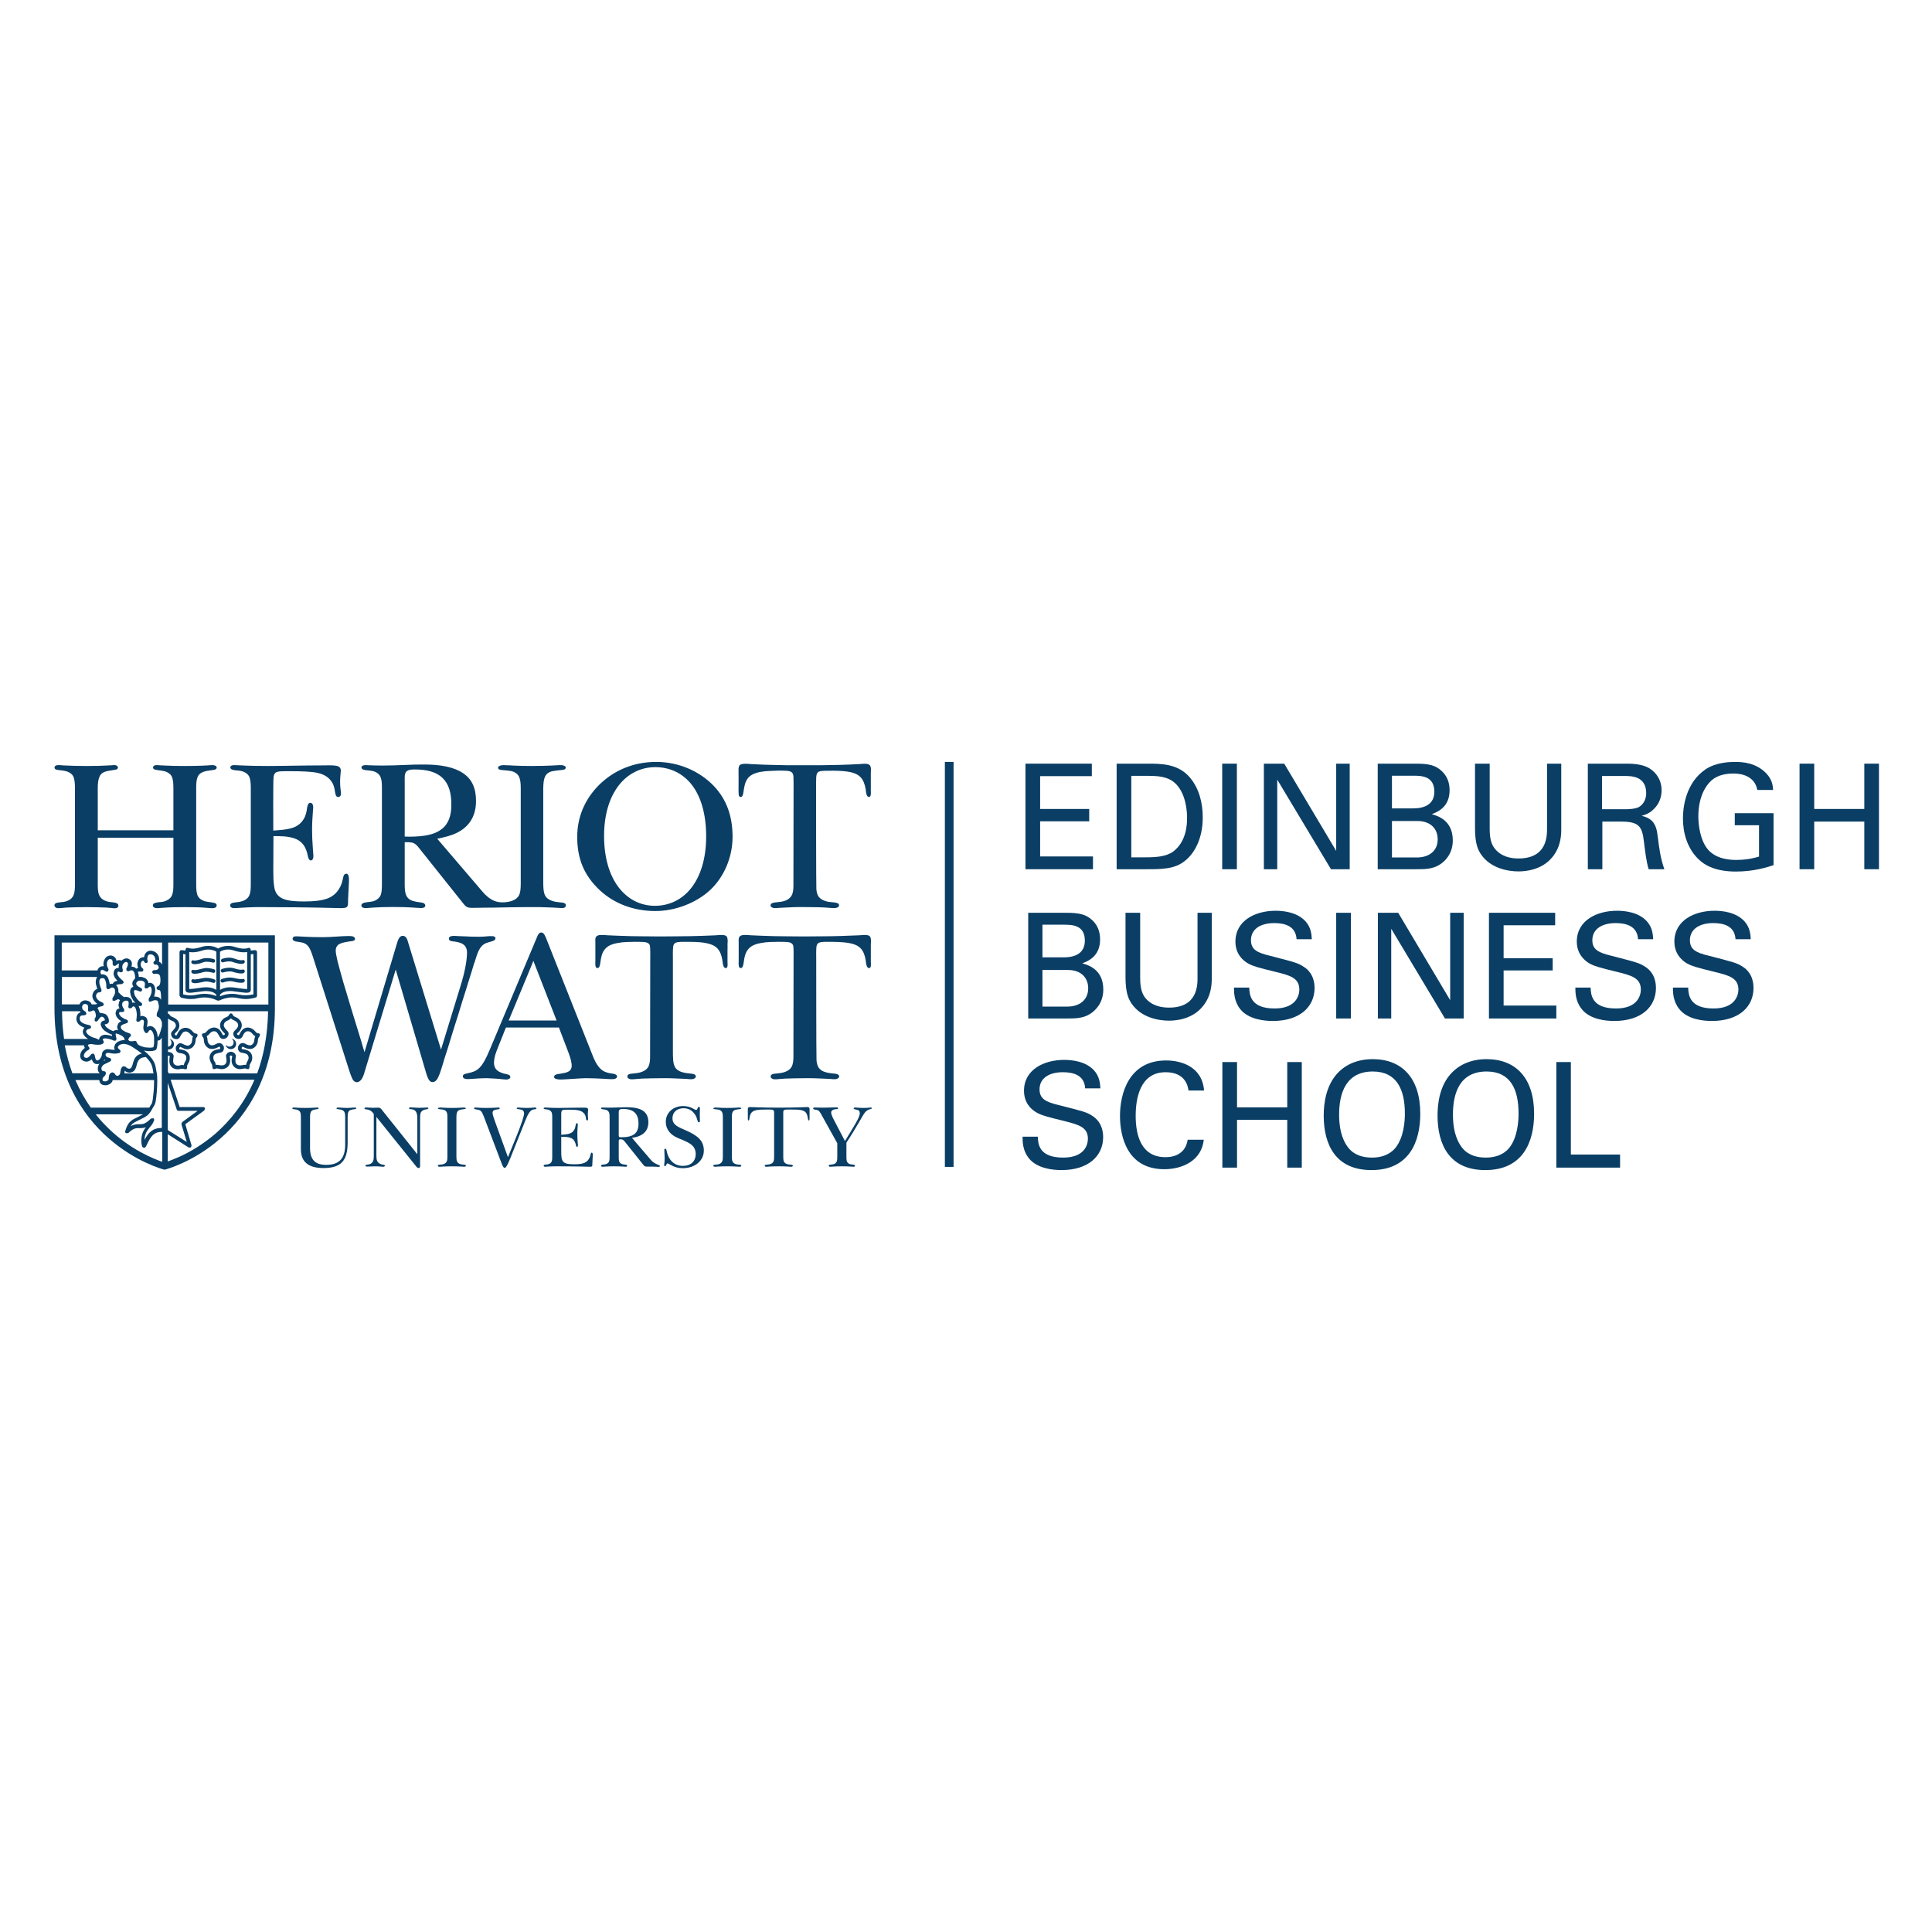 <svg width="142" height="142" viewBox="0 0 142 142" fill="none" xmlns="http://www.w3.org/2000/svg">
<path d="M75.371 56.128H80.248V57.046H76.448V59.458H80.056V60.365H76.448V62.948H80.333V63.887H75.371V56.128Z" fill="#0A3E65"/>
<path fill-rule="evenodd" clip-rule="evenodd" d="M82.072 56.128H84.314C85.359 56.128 86.587 56.128 87.451 57.142C88.134 57.943 88.401 59.01 88.401 60.077C88.401 61.752 87.707 62.788 87.11 63.257C86.352 63.887 85.391 63.887 84.249 63.887H82.072V56.128ZM83.15 63.012H84.196C84.943 63.012 85.712 62.969 86.234 62.585C87.216 61.838 87.248 60.568 87.248 60.12C87.248 59.831 87.227 58.508 86.501 57.697C86.01 57.153 85.381 57.025 84.442 57.025H83.15V63.012Z" fill="#0A3E65"/>
<path d="M89.831 56.128H90.909V63.887H89.831V56.128Z" fill="#0A3E65"/>
<path d="M92.894 56.128H94.389L98.209 62.542V56.128H99.202V63.887H97.825L93.876 57.302V63.887H92.894V56.128Z" fill="#0A3E65"/>
<path fill-rule="evenodd" clip-rule="evenodd" d="M101.261 56.128H104.036C104.986 56.128 105.509 56.224 105.989 56.694C106.331 57.025 106.544 57.473 106.544 58.081C106.544 59.362 105.605 59.693 105.231 59.842C105.68 59.97 106.779 60.29 106.779 61.774C106.779 62.83 106.106 63.364 105.84 63.535C105.306 63.887 104.708 63.887 104.089 63.887H101.261V56.128ZM102.307 59.415H103.812C104.175 59.415 105.423 59.415 105.423 58.188C105.423 57.014 104.442 57.014 103.855 57.014H102.307V59.415ZM102.307 63.023H104.143C104.997 63.023 105.669 62.574 105.669 61.688C105.669 60.909 105.135 60.344 104.185 60.344H102.307V63.023Z" fill="#0A3E65"/>
<path d="M109.49 56.128V60.931C109.49 61.763 109.671 62.105 109.832 62.329C110.322 62.98 111.07 63.097 111.603 63.097C113.706 63.097 113.706 61.454 113.706 60.888V56.128H114.751V60.909C114.751 61.336 114.741 62.201 114.111 62.98C113.353 63.93 112.169 64.047 111.603 64.047C110.877 64.047 109.586 63.844 108.871 62.82C108.626 62.468 108.412 62.019 108.412 60.856V56.128H109.49Z" fill="#0A3E65"/>
<path fill-rule="evenodd" clip-rule="evenodd" d="M116.704 56.128H119.479C119.874 56.128 120.696 56.128 121.261 56.491C121.838 56.865 122.126 57.452 122.126 58.071C122.126 58.626 121.923 59.106 121.571 59.447C121.24 59.789 120.898 59.895 120.664 59.96C121.4 60.152 121.731 60.483 121.838 61.454C121.955 62.361 122.03 63.033 122.328 63.887H121.176C121.005 63.375 120.898 62.425 120.824 61.838C120.696 60.707 120.429 60.386 119.127 60.386H117.771V63.887H116.704V56.128ZM117.75 59.479H119.447C119.564 59.479 120.173 59.479 120.471 59.309C120.621 59.212 120.994 58.935 120.994 58.295C120.994 57.035 119.874 57.035 119.447 57.035H117.75V59.479Z" fill="#0A3E65"/>
<path d="M129.159 58.06C129.031 57.345 128.454 56.854 127.398 56.854C126.672 56.854 126.053 57.046 125.647 57.505C124.975 58.252 124.826 59.266 124.826 60.002C124.826 60.653 124.964 61.763 125.53 62.435C126.032 63.022 126.821 63.204 127.59 63.204C128.476 63.204 129.031 63.033 129.287 62.958V60.653H127.504V59.767H130.354V63.588C129.906 63.737 128.913 64.058 127.59 64.058C126.17 64.058 125.327 63.652 124.783 63.097C124.015 62.318 123.694 61.24 123.694 60.141C123.694 59.362 123.886 57.537 125.359 56.544C126.117 56.032 127.131 56 127.515 56C128.134 56 129.073 56.075 129.81 56.832C130.269 57.313 130.301 57.761 130.322 58.06H129.159Z" fill="#0A3E65"/>
<path d="M133.343 56.128V59.458H137.025V56.128H138.102V63.887H137.025V60.386H133.343V63.887H132.265V56.128H133.343Z" fill="#0A3E65"/>
<path fill-rule="evenodd" clip-rule="evenodd" d="M75.573 67.089H78.348C79.298 67.089 79.821 67.185 80.312 67.665C80.643 67.985 80.856 68.433 80.856 69.052C80.856 70.322 79.917 70.664 79.543 70.803C79.992 70.931 81.091 71.251 81.091 72.734C81.091 73.791 80.418 74.325 80.162 74.495C79.618 74.858 79.02 74.858 78.401 74.858H75.573V67.089ZM76.619 70.365H78.124C78.487 70.365 79.736 70.365 79.736 69.138C79.736 67.964 78.764 67.964 78.167 67.964H76.619V70.365ZM76.619 73.983H78.455C79.309 73.983 79.981 73.524 79.981 72.638C79.981 71.859 79.447 71.293 78.498 71.293H76.619V73.983Z" fill="#0A3E65"/>
<path d="M83.802 67.089V71.902C83.802 72.724 83.983 73.065 84.143 73.3C84.634 73.94 85.381 74.058 85.925 74.058C88.017 74.058 88.017 72.414 88.017 71.859V67.089H89.063V71.88C89.063 72.297 89.052 73.161 88.423 73.94C87.665 74.901 86.48 75.018 85.925 75.018C85.189 75.018 83.898 74.815 83.183 73.78C82.948 73.439 82.724 72.98 82.724 71.827V67.089H83.802Z" fill="#0A3E65"/>
<path d="M91.817 72.585C91.838 73.118 91.902 74.122 93.684 74.122C95.296 74.122 95.499 73.118 95.499 72.734C95.499 71.87 94.805 71.688 93.717 71.422C92.532 71.133 92.009 71.005 91.614 70.739C90.974 70.301 90.803 69.725 90.803 69.212C90.803 67.633 92.297 66.939 93.759 66.939C94.272 66.939 95.317 67.025 95.947 67.708C96.374 68.177 96.395 68.7 96.417 69.031H95.296C95.243 68.06 94.421 67.846 93.663 67.846C92.585 67.846 91.945 68.327 91.945 69.106C91.945 69.789 92.393 70.023 93.343 70.248C95.189 70.728 95.392 70.771 95.84 71.069C96.566 71.539 96.619 72.297 96.619 72.617C96.619 73.994 95.541 75.04 93.556 75.04C92.959 75.04 91.763 74.944 91.144 74.154C90.707 73.588 90.696 72.958 90.696 72.585H91.817Z" fill="#0A3E65"/>
<path d="M98.209 67.089H99.287V74.858H98.209V67.089Z" fill="#0A3E65"/>
<path d="M101.272 67.089H102.766L106.587 73.513V67.089H107.579V74.858H106.203L102.254 68.263V74.858H101.272V67.089Z" fill="#0A3E65"/>
<path d="M109.436 67.089H114.303V68.006H110.514V70.429H114.121V71.326H110.514V73.908H114.388V74.858H109.436V67.089Z" fill="#0A3E65"/>
<path d="M116.907 72.585C116.929 73.118 116.993 74.122 118.775 74.122C120.397 74.122 120.6 73.118 120.6 72.734C120.6 71.87 119.895 71.688 118.807 71.422C117.633 71.133 117.099 71.005 116.704 70.739C116.075 70.301 115.893 69.725 115.893 69.212C115.893 67.633 117.387 66.939 118.85 66.939C119.373 66.939 120.418 67.025 121.037 67.708C121.464 68.177 121.486 68.7 121.507 69.031H120.397C120.333 68.06 119.522 67.846 118.754 67.846C117.686 67.846 117.035 68.327 117.035 69.106C117.035 69.789 117.494 70.023 118.433 70.248C120.28 70.728 120.493 70.771 120.941 71.069C121.656 71.539 121.71 72.297 121.71 72.617C121.71 73.994 120.643 75.04 118.647 75.04C118.06 75.04 116.854 74.944 116.246 74.154C115.797 73.588 115.787 72.958 115.787 72.585H116.907Z" fill="#0A3E65"/>
<path d="M124.079 72.585C124.1 73.118 124.164 74.122 125.946 74.122C127.558 74.122 127.771 73.118 127.771 72.734C127.771 71.87 127.067 71.688 125.978 71.422C124.804 71.133 124.271 71.005 123.876 70.739C123.246 70.301 123.065 69.725 123.065 69.212C123.065 67.633 124.559 66.939 126.021 66.939C126.544 66.939 127.579 67.025 128.209 67.708C128.636 68.177 128.657 68.7 128.678 69.031H127.558C127.504 68.06 126.693 67.846 125.925 67.846C124.858 67.846 124.207 68.327 124.207 69.106C124.207 69.789 124.655 70.023 125.605 70.248C127.451 70.728 127.665 70.771 128.113 71.069C128.828 71.539 128.881 72.297 128.881 72.617C128.881 73.994 127.814 75.04 125.818 75.04C125.231 75.04 124.025 74.944 123.417 74.154C122.969 73.588 122.958 72.958 122.958 72.585H124.079Z" fill="#0A3E65"/>
<path d="M76.277 83.546C76.299 84.09 76.363 85.082 78.145 85.082C79.757 85.082 79.959 84.09 79.959 83.695C79.959 82.83 79.266 82.66 78.177 82.382C76.992 82.094 76.469 81.966 76.075 81.699C75.434 81.272 75.263 80.685 75.263 80.173C75.263 78.594 76.758 77.9 78.22 77.9C78.743 77.9 79.778 77.985 80.407 78.668C80.834 79.138 80.856 79.671 80.877 79.992H79.757C79.703 79.02 78.892 78.807 78.124 78.807C77.046 78.807 76.405 79.287 76.405 80.066C76.405 80.749 76.854 80.995 77.803 81.219C79.65 81.689 79.853 81.731 80.311 82.03C81.026 82.51 81.08 83.257 81.08 83.578C81.08 84.954 80.002 86 78.017 86C77.43 86 76.224 85.904 75.605 85.114C75.167 84.549 75.157 83.93 75.157 83.546H76.277Z" fill="#0A3E65"/>
<path d="M87.356 80.152C87.313 79.885 87.164 78.807 85.669 78.807C83.802 78.807 83.471 80.717 83.471 82.009C83.471 83.471 83.887 85.05 85.659 85.05C86.139 85.05 86.587 84.933 86.918 84.591C87.196 84.292 87.26 83.962 87.292 83.769H88.476C88.316 85.306 86.907 85.936 85.573 85.936C82.841 85.936 82.318 83.524 82.318 82.019C82.318 80.386 82.959 77.942 85.712 77.942C86.811 77.942 88.359 78.391 88.498 80.152H87.356Z" fill="#0A3E65"/>
<path d="M90.92 78.06V81.39H94.612V78.06H95.68V85.819H94.612V82.307H90.92V85.819H89.842V78.06H90.92Z" fill="#0A3E65"/>
<path fill-rule="evenodd" clip-rule="evenodd" d="M98.295 78.892C99.106 78.017 100.162 77.846 100.888 77.846C103.033 77.846 104.389 79.223 104.389 81.859C104.389 83.93 103.567 86 100.803 86C98.156 86 97.291 84.122 97.291 81.987C97.291 81.112 97.452 79.81 98.295 78.892ZM99.117 84.378C99.554 84.922 100.216 85.082 100.835 85.082C101.464 85.082 102.105 84.912 102.553 84.378C103.193 83.599 103.257 82.371 103.257 81.849C103.257 80.088 102.67 78.754 100.899 78.754C98.935 78.754 98.423 80.333 98.423 81.923C98.423 82.777 98.572 83.706 99.117 84.378Z" fill="#0A3E65"/>
<path fill-rule="evenodd" clip-rule="evenodd" d="M106.661 78.892C107.473 78.017 108.529 77.846 109.255 77.846C111.4 77.846 112.755 79.223 112.755 81.859C112.755 83.93 111.934 86 109.169 86C106.523 86 105.658 84.122 105.658 81.987C105.658 81.112 105.808 79.81 106.661 78.892ZM107.483 84.378C107.921 84.922 108.582 85.082 109.201 85.082C109.831 85.082 110.471 84.912 110.92 84.378C111.549 83.599 111.613 82.371 111.613 81.849C111.613 80.088 111.037 78.754 109.265 78.754C107.291 78.754 106.789 80.333 106.789 81.923C106.789 82.777 106.939 83.706 107.483 84.378Z" fill="#0A3E65"/>
<path d="M114.389 78.06H115.456V84.858H119.074V85.819H114.389V78.06Z" fill="#0A3E65"/>
<path d="M16.416 70.728L16.448 70.717C16.512 70.696 16.672 70.664 16.843 70.664C16.939 70.664 17.035 70.674 17.11 70.707C17.366 70.792 17.579 70.845 17.739 70.845C17.814 70.845 17.867 70.845 17.942 70.792C18.006 70.739 18.006 70.664 17.963 70.6C17.921 70.546 17.846 70.546 17.793 70.579V70.568L17.739 70.579C17.643 70.579 17.43 70.536 17.206 70.45C17.088 70.408 16.96 70.386 16.843 70.386C16.566 70.386 16.341 70.472 16.331 70.472C16.267 70.493 16.224 70.568 16.245 70.642C16.267 70.717 16.352 70.749 16.416 70.728Z" fill="#0A3E65"/>
<path d="M16.395 72.211L16.438 72.201C16.512 72.169 16.704 72.115 16.907 72.115C16.978 72.115 17.049 72.122 17.12 72.137C17.366 72.201 17.579 72.233 17.729 72.233C17.803 72.233 17.868 72.233 17.942 72.179C18.006 72.137 18.006 72.051 17.964 71.987C17.921 71.934 17.846 71.934 17.793 71.966H17.771H17.729C17.622 71.966 17.419 71.934 17.184 71.88C17.088 71.859 16.992 71.849 16.907 71.849C16.576 71.849 16.309 71.955 16.299 71.955C16.224 71.987 16.192 72.062 16.224 72.137C16.245 72.201 16.331 72.233 16.395 72.211Z" fill="#0A3E65"/>
<path d="M15.178 71.144C15.082 71.155 14.965 71.165 14.858 71.197C14.623 71.261 14.42 71.304 14.314 71.304L14.271 71.293H14.26V71.304C14.207 71.272 14.132 71.272 14.09 71.326C14.047 71.379 14.047 71.464 14.111 71.518C14.186 71.571 14.239 71.571 14.314 71.571C14.474 71.571 14.687 71.528 14.933 71.454C15.007 71.432 15.093 71.421 15.178 71.421C15.306 71.421 15.424 71.443 15.509 71.464L15.616 71.486L15.648 71.496C15.712 71.528 15.797 71.486 15.819 71.421C15.84 71.347 15.808 71.272 15.733 71.24C15.733 71.24 15.477 71.155 15.178 71.144Z" fill="#0A3E65"/>
<path d="M15.146 71.87C15.061 71.87 14.965 71.88 14.869 71.902C14.634 71.955 14.431 71.987 14.324 71.987H14.271H14.26C14.207 71.955 14.132 71.966 14.09 72.019C14.047 72.073 14.047 72.158 14.111 72.201C14.186 72.265 14.25 72.254 14.324 72.265C14.474 72.265 14.687 72.222 14.933 72.169C15.004 72.147 15.075 72.137 15.146 72.137C15.285 72.137 15.413 72.169 15.509 72.19L15.616 72.222L15.658 72.233C15.722 72.265 15.808 72.222 15.829 72.158C15.861 72.083 15.829 72.008 15.755 71.987C15.744 71.977 15.477 71.87 15.146 71.87Z" fill="#0A3E65"/>
<path d="M16.405 71.475L16.438 71.464C16.512 71.443 16.694 71.4 16.875 71.4C16.96 71.4 17.035 71.4 17.121 71.432C17.366 71.507 17.579 71.55 17.74 71.55C17.804 71.539 17.868 71.55 17.942 71.496C18.006 71.443 18.006 71.358 17.964 71.304C17.921 71.251 17.846 71.24 17.793 71.272H17.782H17.74C17.633 71.283 17.419 71.24 17.195 71.166C17.089 71.134 16.971 71.123 16.875 71.123C16.576 71.123 16.32 71.219 16.309 71.219C16.245 71.251 16.203 71.326 16.235 71.39C16.256 71.464 16.341 71.496 16.405 71.475Z" fill="#0A3E65"/>
<path d="M14.314 70.867C14.474 70.867 14.687 70.824 14.943 70.728C15.018 70.696 15.114 70.685 15.21 70.685C15.317 70.685 15.424 70.707 15.509 70.717L15.605 70.739L15.637 70.749C15.701 70.771 15.787 70.739 15.808 70.664C15.829 70.6 15.787 70.525 15.722 70.493C15.712 70.493 15.488 70.418 15.21 70.418C15.093 70.418 14.965 70.429 14.847 70.472C14.623 70.557 14.41 70.6 14.314 70.6H14.271H14.26C14.207 70.568 14.132 70.568 14.09 70.621C14.047 70.685 14.047 70.771 14.111 70.813C14.186 70.867 14.239 70.867 14.314 70.867Z" fill="#0A3E65"/>
<path fill-rule="evenodd" clip-rule="evenodd" d="M12.105 68.743H4.004V74.058C3.994 78.935 6 81.934 8.007 83.684C10.013 85.434 12.009 85.947 12.03 85.957L12.094 85.968L12.158 85.957C12.18 85.947 14.186 85.434 16.192 83.684C18.199 81.934 20.216 78.935 20.205 74.058V68.743H12.105ZM15.861 83.3C14.901 84.132 13.94 84.677 13.215 85.008C12.852 85.168 12.553 85.285 12.35 85.36C12.343 85.36 12.336 85.363 12.329 85.371V83.364L13.876 84.346L14.037 84.335L14.079 84.186L13.62 82.628L15.018 81.614L15.072 81.464C15.05 81.4 14.997 81.368 14.944 81.368H13.204L12.542 79.362C13.844 79.362 17.633 79.362 18.7 79.362C17.964 81.102 16.907 82.371 15.861 83.3ZM4.762 76.833C5.146 76.833 5.851 76.833 6.192 76.833C6.185 76.84 6.182 76.843 6.182 76.843C6.182 76.907 6.199 76.968 6.235 77.025C6.032 77.163 5.893 77.377 5.893 77.601C5.893 77.729 5.957 77.879 6.086 77.953C6.171 77.996 6.267 78.028 6.352 78.028C6.502 78.028 6.619 77.953 6.715 77.879C6.726 77.868 6.726 77.857 6.747 77.846C6.747 77.854 6.747 77.861 6.747 77.868C6.769 77.932 6.801 77.996 6.843 78.06C6.886 78.113 6.95 78.177 7.035 78.199L7.153 78.209C7.21 78.209 7.263 78.199 7.313 78.177C7.238 78.273 7.195 78.391 7.185 78.529C7.185 78.594 7.195 78.7 7.26 78.807C7.27 78.828 7.302 78.85 7.334 78.882H5.317C5.093 78.252 4.901 77.58 4.762 76.833ZM10.621 83.78C10.621 83.578 10.675 83.321 10.835 83.087C11.005 82.852 11.08 82.766 11.144 82.692C11.208 82.606 11.251 82.532 11.326 82.35C11.347 82.297 11.326 82.222 11.272 82.19L11.102 82.211L11.037 82.265C10.931 82.382 10.653 82.606 10.45 82.617L10.301 82.628H10.162C10.002 82.628 9.821 82.66 9.607 82.766C9.65 82.695 9.7 82.635 9.757 82.585C9.885 82.478 10.066 82.403 10.333 82.265C10.568 82.137 10.76 82.083 10.963 81.849C11.144 81.635 11.198 81.454 11.336 81.251C11.39 81.176 11.411 81.08 11.443 80.952C11.507 80.579 11.56 79.938 11.56 79.437C11.56 79.191 11.55 78.978 11.518 78.85C11.454 78.604 11.475 78.327 11.272 77.975C11.144 77.75 10.931 77.505 10.579 77.217C10.7 77.238 10.813 77.252 10.92 77.26C10.941 77.26 10.963 77.26 10.973 77.26C11.059 77.26 11.137 77.256 11.208 77.249C11.208 77.249 11.212 77.249 11.219 77.249C11.24 77.238 11.262 77.227 11.283 77.227C11.326 77.217 11.379 77.206 11.422 77.195L11.432 77.185L11.496 77.121C11.496 77.114 11.496 77.11 11.496 77.11C11.518 77.035 11.55 76.95 11.56 76.833C11.568 76.797 11.571 76.765 11.571 76.737C11.578 76.658 11.582 76.576 11.582 76.491C11.589 76.491 11.592 76.491 11.592 76.491L11.603 76.48L11.721 76.459C11.721 76.459 11.721 76.448 11.731 76.448H11.742C11.763 76.427 11.785 76.406 11.806 76.384C11.813 76.377 11.82 76.37 11.827 76.363C11.849 76.331 11.87 76.299 11.891 76.267V82.905C11.884 82.905 11.881 82.905 11.881 82.905C11.699 82.905 11.464 82.927 11.24 83.055C11.102 83.14 10.973 83.247 10.845 83.417C10.774 83.517 10.7 83.638 10.621 83.78ZM7.612 79.159L7.708 79.063C7.75 79.02 7.782 78.946 7.782 78.871C7.782 78.796 7.718 78.732 7.644 78.732C7.537 78.732 7.516 78.7 7.484 78.668L7.452 78.529C7.452 78.412 7.58 78.252 7.697 78.209C7.804 78.156 7.975 78.081 8.092 78.017C8.145 77.985 8.177 77.932 8.167 77.868C8.156 77.814 8.113 77.772 8.06 77.761C7.964 77.74 7.878 77.708 7.825 77.665L7.75 77.537L7.772 77.473L7.804 77.419C7.811 77.419 7.814 77.416 7.814 77.409C7.822 77.409 7.825 77.409 7.825 77.409C7.846 77.398 7.878 77.388 7.932 77.388H7.943H8.017C8.06 77.395 8.12 77.405 8.199 77.419C8.22 77.419 8.241 77.423 8.263 77.43C8.327 77.437 8.398 77.441 8.476 77.441C8.519 77.441 8.572 77.43 8.626 77.419C8.679 77.409 8.722 77.409 8.775 77.398L8.786 77.388L8.86 77.291L8.871 77.281L8.85 77.238L8.818 77.163L8.807 77.153H8.796C8.786 77.142 8.775 77.131 8.754 77.121C8.732 77.106 8.714 77.089 8.7 77.067C8.693 77.067 8.69 77.064 8.69 77.057C8.668 77.035 8.668 77.014 8.668 76.993C8.668 76.993 8.665 76.989 8.658 76.982C8.658 76.971 8.668 76.971 8.668 76.961C8.668 76.939 8.679 76.918 8.69 76.897C8.7 76.875 8.732 76.865 8.754 76.843C8.764 76.833 8.764 76.822 8.775 76.811C8.807 76.79 8.839 76.779 8.882 76.769C8.892 76.758 8.903 76.747 8.924 76.747C8.974 76.733 9.031 76.726 9.095 76.726C9.095 76.726 9.095 76.722 9.095 76.715L9.106 76.726C9.149 76.726 9.191 76.737 9.245 76.747C9.277 76.747 9.309 76.758 9.351 76.769C9.373 76.776 9.39 76.783 9.405 76.79C9.469 76.811 9.533 76.84 9.597 76.875C9.604 76.882 9.615 76.886 9.629 76.886C9.657 76.9 9.686 76.918 9.714 76.939C9.981 77.11 10.194 77.26 10.376 77.398C10.39 77.412 10.404 77.427 10.418 77.441C10.322 77.462 10.216 77.494 10.12 77.558C9.864 77.74 9.8 78.038 9.746 78.241C9.714 78.348 9.682 78.433 9.639 78.476C9.607 78.519 9.586 78.54 9.501 78.551H9.479L9.373 78.519C9.33 78.508 9.287 78.465 9.213 78.391L9.042 78.369C8.956 78.433 8.903 78.519 8.882 78.594C8.85 78.711 8.85 78.818 8.828 78.903C8.796 78.978 8.775 79.02 8.679 79.063L8.626 79.074C8.572 79.074 8.487 79.042 8.423 78.892L8.284 78.818C8.209 78.818 8.124 78.86 8.081 78.924C8.007 79.01 8.007 79.106 7.996 79.18C7.996 79.255 7.985 79.319 7.975 79.351V79.362C7.953 79.405 7.793 79.49 7.729 79.479C7.644 79.479 7.59 79.469 7.569 79.447C7.548 79.426 7.537 79.415 7.537 79.33C7.537 79.234 7.558 79.223 7.612 79.159ZM6.854 77.43L6.715 77.473C6.662 77.537 6.598 77.622 6.534 77.676C6.47 77.725 6.409 77.754 6.352 77.761L6.224 77.718C6.182 77.686 6.171 77.654 6.16 77.601C6.16 77.473 6.299 77.249 6.502 77.174L6.587 77.067L6.534 76.939C6.459 76.897 6.459 76.854 6.459 76.843L6.491 76.779C6.534 76.758 6.598 76.737 6.683 76.737H6.747C6.779 76.747 6.982 76.79 7.206 76.79C7.281 76.79 7.345 76.779 7.42 76.769C7.43 76.769 7.441 76.758 7.441 76.758C7.469 76.751 7.491 76.744 7.505 76.737C7.537 76.715 7.569 76.704 7.569 76.694H7.58C7.58 76.687 7.583 76.683 7.59 76.683L7.622 76.619L7.633 76.587L7.59 76.48L7.548 76.406L7.558 76.374C7.565 76.367 7.576 76.359 7.59 76.352L7.676 76.32C7.683 76.32 7.697 76.32 7.718 76.32C7.836 76.32 7.953 76.342 8.06 76.374C8.067 76.374 8.071 76.374 8.071 76.374C8.188 76.406 8.295 76.448 8.369 76.491L8.519 76.48L8.53 76.47L8.562 76.342V76.331C8.551 76.288 8.54 76.256 8.53 76.214C8.522 76.192 8.519 76.167 8.519 76.139C8.508 76.096 8.498 76.053 8.498 76.022L8.508 75.968V75.957H8.519L8.562 75.968C8.679 75.99 8.807 76.043 8.914 76.107C8.956 76.128 8.992 76.153 9.02 76.182C9.031 76.192 9.063 76.214 9.074 76.224C9.109 76.267 9.131 76.31 9.138 76.352C9.138 76.352 9.141 76.356 9.149 76.363V76.384L9.159 76.448H9.106C9.106 76.448 9.102 76.448 9.095 76.448C9.01 76.448 8.928 76.463 8.85 76.491C8.818 76.491 8.796 76.512 8.775 76.523C8.732 76.534 8.679 76.555 8.636 76.576C8.636 76.584 8.633 76.587 8.626 76.587C8.626 76.594 8.622 76.598 8.615 76.598C8.594 76.608 8.583 76.641 8.562 76.651C8.53 76.683 8.487 76.715 8.465 76.747C8.444 76.779 8.444 76.822 8.433 76.865C8.412 76.897 8.391 76.918 8.391 76.961V76.993C8.391 76.993 8.401 77.003 8.401 77.014C8.401 77.05 8.409 77.089 8.423 77.131C8.433 77.142 8.433 77.153 8.444 77.163C8.366 77.163 8.291 77.16 8.22 77.153C8.177 77.142 8.135 77.131 8.092 77.131L8.049 77.121C8.039 77.121 8.017 77.121 7.996 77.121L7.943 77.11H7.932C7.882 77.11 7.836 77.117 7.793 77.131C7.779 77.138 7.768 77.142 7.761 77.142C7.733 77.149 7.704 77.163 7.676 77.185C7.669 77.185 7.665 77.185 7.665 77.185C7.654 77.195 7.644 77.206 7.644 77.206C7.615 77.227 7.594 77.249 7.58 77.27C7.573 77.277 7.565 77.284 7.558 77.291C7.551 77.299 7.544 77.306 7.537 77.313C7.537 77.334 7.537 77.345 7.526 77.356C7.526 77.366 7.516 77.377 7.505 77.388V77.419C7.484 77.484 7.484 77.526 7.484 77.548V77.558C7.484 77.558 7.452 77.697 7.377 77.782C7.313 77.879 7.227 77.942 7.153 77.942L7.11 77.932L7.057 77.9C7.035 77.857 7.003 77.782 6.993 77.718C6.971 77.644 6.961 77.58 6.95 77.526L6.854 77.43ZM6.331 75.787L6.374 75.701C6.395 75.68 6.459 75.637 6.587 75.616C6.651 75.595 6.694 75.541 6.694 75.477C6.683 75.413 6.641 75.36 6.576 75.349C6.406 75.317 6.214 75.264 6.075 75.189C5.936 75.104 5.861 75.008 5.861 74.901V74.858C5.861 74.741 5.883 74.698 5.968 74.645C5.982 74.638 6.071 74.627 6.235 74.613C6.288 74.602 6.342 74.559 6.352 74.506L6.288 74.357C6.203 74.303 6.139 74.26 6.096 74.218C6.064 74.175 6.043 74.132 6.032 74.047L6.043 73.972C6.064 73.834 6.15 73.791 6.246 73.791H6.278C6.374 73.812 6.416 73.834 6.438 73.876C6.47 73.908 6.48 73.962 6.48 74.047C6.48 74.097 6.477 74.15 6.47 74.207C6.459 74.271 6.48 74.325 6.544 74.357L6.705 74.325L6.843 74.26L6.886 74.271L6.929 74.282L6.971 74.335C6.993 74.378 7.014 74.431 7.025 74.485L7.046 74.634C7.046 74.709 7.035 74.784 6.961 74.858V75.029C7.003 75.082 7.078 75.104 7.131 75.061L7.163 75.04C7.163 75.04 7.163 75.036 7.163 75.029L7.195 75.008C7.227 74.954 7.281 74.879 7.334 74.816C7.388 74.762 7.441 74.73 7.452 74.73H7.462C7.505 74.73 7.526 74.741 7.558 74.741C7.558 74.748 7.562 74.751 7.569 74.751C7.569 74.751 7.573 74.755 7.58 74.762L7.633 74.805C7.665 74.847 7.697 74.89 7.708 74.954V74.997C7.697 74.997 7.686 75.008 7.665 75.008C7.644 75.008 7.622 75.008 7.601 75.018L7.569 75.04C7.558 75.04 7.548 75.04 7.537 75.04C7.537 75.05 7.526 75.061 7.526 75.061L7.473 75.093C7.462 75.093 7.462 75.114 7.462 75.125C7.42 75.168 7.398 75.232 7.398 75.285C7.398 75.306 7.42 75.338 7.42 75.36C7.43 75.392 7.43 75.424 7.452 75.456C7.459 75.47 7.466 75.484 7.473 75.499C7.526 75.605 7.612 75.691 7.697 75.765C7.708 75.776 7.729 75.776 7.75 75.797C7.793 75.826 7.839 75.854 7.889 75.883C7.911 75.897 7.932 75.911 7.953 75.925C7.975 75.936 7.996 75.947 8.017 75.957C8.071 75.99 8.124 76 8.167 76.022C8.174 76.022 8.177 76.022 8.177 76.022C8.184 76.022 8.188 76.025 8.188 76.032C8.202 76.032 8.216 76.036 8.231 76.043V76.085C8.238 76.107 8.241 76.128 8.241 76.15C8.199 76.135 8.152 76.121 8.103 76.107C8.092 76.096 8.071 76.107 8.06 76.096C7.943 76.075 7.836 76.053 7.729 76.053C7.729 76.053 7.726 76.053 7.718 76.053C7.711 76.053 7.704 76.053 7.697 76.053C7.676 76.053 7.654 76.064 7.633 76.064C7.612 76.064 7.594 76.068 7.58 76.075C7.551 76.082 7.526 76.093 7.505 76.107C7.494 76.107 7.473 76.107 7.462 76.118C7.462 76.118 7.462 76.128 7.452 76.128C7.398 76.171 7.356 76.214 7.324 76.256C7.302 76.299 7.292 76.352 7.281 76.406V76.416C7.281 76.416 7.281 76.42 7.281 76.427C7.163 76.363 7.046 76.299 6.918 76.278C6.801 76.246 6.641 76.171 6.512 76.075C6.395 75.99 6.331 75.872 6.331 75.808V75.787ZM7.388 71.507V71.454C7.388 71.39 7.398 71.347 7.43 71.315L7.526 71.272C7.537 71.283 7.601 71.304 7.654 71.336C7.718 71.368 7.761 71.4 7.804 71.422L7.953 71.39L7.975 71.23C7.9 71.102 7.857 70.984 7.857 70.867C7.857 70.749 7.878 70.653 7.932 70.589C7.975 70.525 8.028 70.493 8.103 70.493C8.167 70.493 8.199 70.514 8.231 70.546C8.252 70.579 8.284 70.643 8.284 70.739L8.273 70.845L8.337 70.984H8.487C8.572 70.92 8.626 70.877 8.658 70.856L8.711 70.824H8.732L8.754 70.835C8.732 70.899 8.722 70.963 8.722 71.037C8.722 71.045 8.722 71.048 8.722 71.048C8.722 71.055 8.722 71.059 8.722 71.059C8.722 71.07 8.722 71.07 8.722 71.08C8.722 71.102 8.725 71.123 8.732 71.144C8.711 71.144 8.7 71.144 8.69 71.144C8.647 71.144 8.608 71.151 8.572 71.165C8.551 71.165 8.54 71.187 8.53 71.187C8.508 71.198 8.487 71.208 8.465 71.23C8.465 71.237 8.462 71.24 8.455 71.24C8.433 71.262 8.412 71.304 8.401 71.336C8.394 71.343 8.391 71.347 8.391 71.347C8.384 71.354 8.38 71.365 8.38 71.379C8.369 71.4 8.369 71.432 8.359 71.443V71.486C8.359 71.486 8.359 71.489 8.359 71.496L8.348 71.518V71.55C8.348 71.689 8.412 71.806 8.476 71.902C8.526 71.966 8.576 72.026 8.626 72.083C8.626 72.083 8.629 72.083 8.636 72.083C8.629 72.091 8.622 72.094 8.615 72.094C8.594 72.094 8.572 72.098 8.551 72.105C8.544 72.105 8.533 72.108 8.519 72.115C8.49 72.123 8.458 72.137 8.423 72.158C8.423 72.158 8.419 72.158 8.412 72.158C8.412 72.169 8.412 72.169 8.401 72.169C8.391 72.179 8.369 72.19 8.348 72.211C8.337 72.222 8.327 72.243 8.316 72.265C8.309 72.272 8.302 72.283 8.295 72.297C8.295 72.297 8.284 72.308 8.284 72.318C8.263 72.308 8.241 72.297 8.22 72.297C8.22 72.297 8.216 72.297 8.209 72.297C8.156 72.297 8.103 72.318 8.06 72.329C8.06 72.293 8.056 72.258 8.049 72.222C8.042 72.215 8.039 72.204 8.039 72.19C8.039 72.169 8.039 72.147 8.028 72.126C8.007 72.062 7.985 71.998 7.964 71.934C7.953 71.913 7.953 71.902 7.953 71.891C7.943 71.87 7.932 71.859 7.921 71.849C7.921 71.838 7.911 71.817 7.911 71.806C7.9 71.806 7.9 71.795 7.889 71.795C7.861 71.745 7.818 71.706 7.761 71.678C7.761 71.678 7.761 71.674 7.761 71.667C7.754 71.667 7.75 71.667 7.75 71.667C7.686 71.635 7.612 71.614 7.548 71.614C7.541 71.614 7.537 71.614 7.537 71.614H7.526C7.526 71.614 7.523 71.614 7.516 71.614C7.494 71.614 7.473 71.614 7.452 71.624C7.42 71.582 7.398 71.55 7.388 71.507ZM9.287 71.187L9.298 71.347L9.447 71.39C9.522 71.358 9.639 71.304 9.682 71.315H9.693C9.757 71.326 9.81 71.368 9.853 71.454C9.874 71.496 9.885 71.539 9.896 71.582C9.917 71.656 9.928 71.731 9.928 71.806C9.928 71.859 9.928 71.891 9.917 71.934C9.917 71.934 9.917 71.938 9.917 71.945C9.896 71.952 9.878 71.962 9.864 71.977C9.842 71.998 9.824 72.023 9.81 72.051C9.803 72.058 9.796 72.069 9.789 72.083C9.775 72.112 9.76 72.137 9.746 72.158C9.739 72.194 9.732 72.229 9.725 72.265C9.725 72.272 9.725 72.279 9.725 72.286C9.725 72.371 9.757 72.446 9.8 72.521C9.8 72.521 9.796 72.521 9.789 72.521C9.782 72.528 9.778 72.532 9.778 72.532C9.743 72.546 9.711 72.567 9.682 72.596C9.675 72.596 9.668 72.596 9.661 72.596C9.661 72.606 9.661 72.617 9.65 72.628C9.639 72.638 9.618 72.66 9.607 72.67C9.607 72.692 9.597 72.702 9.597 72.724C9.59 72.724 9.586 72.727 9.586 72.734C9.572 72.784 9.565 72.834 9.565 72.884C9.565 72.905 9.565 72.916 9.565 72.937L9.575 72.98C9.575 72.99 9.586 73.012 9.586 73.033C9.593 73.083 9.604 73.133 9.618 73.183C9.632 73.211 9.643 73.236 9.65 73.257C9.661 73.279 9.671 73.3 9.671 73.321C9.679 73.329 9.686 73.336 9.693 73.343C9.721 73.4 9.75 73.453 9.778 73.503C9.785 73.51 9.792 73.521 9.8 73.535C9.849 73.599 9.899 73.656 9.949 73.706C9.942 73.706 9.938 73.706 9.938 73.706C9.903 73.698 9.864 73.691 9.821 73.684C9.821 73.684 9.81 73.684 9.8 73.684H9.778C9.757 73.684 9.735 73.695 9.714 73.695C9.714 73.641 9.703 73.578 9.682 73.513C9.661 73.46 9.607 73.407 9.554 73.364C9.543 73.364 9.543 73.353 9.533 73.343C9.522 73.332 9.511 73.332 9.501 73.332C9.49 73.321 9.49 73.321 9.479 73.311C9.469 73.311 9.447 73.311 9.437 73.3C9.38 73.286 9.323 73.275 9.266 73.268C9.255 73.268 9.245 73.268 9.245 73.268C9.237 73.268 9.234 73.268 9.234 73.268C9.234 73.268 9.23 73.268 9.223 73.268H9.213C9.17 73.268 9.127 73.279 9.095 73.3C9.084 73.279 9.084 73.257 9.063 73.236C9.063 73.236 9.052 73.236 9.042 73.236H9.052C8.956 73.183 8.786 73.012 8.7 72.927L8.711 72.905L8.7 72.862C8.7 72.862 8.7 72.859 8.7 72.852V72.756L8.679 72.67L8.668 72.617C8.668 72.61 8.668 72.606 8.668 72.606C8.661 72.599 8.658 72.596 8.658 72.596C8.658 72.574 8.636 72.542 8.615 72.521C8.604 72.5 8.594 72.478 8.583 72.457C8.572 72.446 8.551 72.436 8.53 72.425L8.54 72.414C8.547 72.407 8.554 72.4 8.562 72.393C8.562 72.386 8.565 72.382 8.572 72.382C8.594 72.371 8.626 72.361 8.679 72.35H8.69L8.764 72.34C8.821 72.34 8.882 72.336 8.946 72.329H8.978C8.978 72.322 8.978 72.318 8.978 72.318L9.063 72.254L9.095 72.222L9.042 72.083L8.967 72.03C8.903 71.977 8.818 71.891 8.743 71.806C8.732 71.795 8.722 71.784 8.722 71.763C8.658 71.689 8.615 71.603 8.626 71.55V71.528C8.626 71.507 8.626 71.496 8.636 71.475C8.636 71.464 8.636 71.454 8.647 71.443C8.647 71.436 8.647 71.432 8.647 71.432C8.654 71.425 8.658 71.422 8.658 71.422L8.69 71.411C8.722 71.411 8.786 71.432 8.839 71.454C8.846 71.461 8.85 71.464 8.85 71.464C8.85 71.464 8.853 71.464 8.86 71.464L8.946 71.454L8.999 71.443L9.031 71.294C8.999 71.198 8.988 71.133 8.988 71.07C8.988 71.062 8.988 71.059 8.988 71.059C8.988 70.995 8.999 70.952 9.02 70.909C9.028 70.902 9.031 70.892 9.031 70.877C9.052 70.842 9.077 70.81 9.106 70.781C9.17 70.728 9.255 70.696 9.277 70.696L9.362 70.739C9.383 70.76 9.405 70.781 9.405 70.845C9.405 70.92 9.383 71.027 9.287 71.187ZM10.28 71.411H10.376C10.44 71.432 10.504 71.39 10.525 71.336C10.557 71.272 10.525 71.198 10.472 71.165C10.408 71.133 10.333 70.984 10.344 70.877V70.835C10.354 70.76 10.386 70.696 10.408 70.664C10.44 70.632 10.461 70.621 10.525 70.611L10.557 70.621L10.621 70.717C10.621 70.724 10.621 70.728 10.621 70.728C10.664 70.781 10.749 70.803 10.813 70.76C10.867 70.717 10.877 70.632 10.835 70.568L10.824 70.483L10.835 70.386C10.845 70.29 10.877 70.226 10.909 70.194C10.941 70.162 10.984 70.141 11.048 70.141H11.102C11.304 70.173 11.411 70.333 11.411 70.525L11.4 70.611L11.347 70.643C11.294 70.675 11.262 70.739 11.283 70.792C11.294 70.856 11.347 70.899 11.411 70.899H11.528L11.624 70.973L11.678 71.123L11.614 71.23C11.56 71.272 11.486 71.304 11.4 71.304C11.379 71.304 11.368 71.304 11.347 71.304H11.326C11.251 71.304 11.198 71.368 11.187 71.432C11.187 71.507 11.24 71.571 11.315 71.582H11.326H11.368C11.379 71.582 11.39 71.571 11.4 71.571C11.464 71.571 11.507 71.571 11.528 71.571L11.603 71.582C11.667 71.603 11.71 71.635 11.742 71.689C11.763 71.742 11.785 71.817 11.785 71.891L11.795 72.03C11.795 72.137 11.785 72.243 11.753 72.329C11.721 72.425 11.678 72.468 11.603 72.489C11.539 72.51 11.507 72.564 11.507 72.628C11.518 72.692 11.56 72.745 11.624 72.756C11.731 72.766 11.753 72.788 11.774 72.82C11.795 72.862 11.817 72.948 11.827 73.076C11.838 73.172 11.838 73.268 11.838 73.375C11.838 73.41 11.838 73.449 11.838 73.492C11.827 73.471 11.817 73.46 11.806 73.439C11.795 73.428 11.795 73.407 11.785 73.396C11.777 73.396 11.774 73.392 11.774 73.385C11.731 73.343 11.688 73.311 11.646 73.289C11.639 73.289 11.632 73.289 11.624 73.289C11.61 73.282 11.596 73.279 11.582 73.279C11.518 73.257 11.454 73.247 11.39 73.247H11.315C11.322 73.232 11.329 73.218 11.336 73.204C11.358 73.151 11.368 73.087 11.379 73.022C11.379 73.012 11.39 72.99 11.39 72.98C11.39 72.98 11.39 72.976 11.39 72.969C11.39 72.969 11.393 72.969 11.4 72.969H11.39C11.4 72.937 11.4 72.894 11.4 72.862C11.4 72.852 11.411 72.841 11.411 72.82V72.809C11.411 72.809 11.411 72.805 11.411 72.798C11.411 72.791 11.411 72.784 11.411 72.777L11.4 72.692C11.4 72.685 11.4 72.677 11.4 72.67C11.393 72.635 11.386 72.599 11.379 72.564C11.372 72.542 11.365 72.521 11.358 72.5C11.347 72.478 11.347 72.468 11.336 72.446C11.329 72.432 11.319 72.414 11.304 72.393C11.304 72.386 11.301 72.382 11.294 72.382C11.272 72.347 11.24 72.315 11.198 72.286C11.191 72.286 11.18 72.283 11.166 72.275C11.134 72.254 11.091 72.233 11.037 72.233C11.03 72.233 11.027 72.233 11.027 72.233C10.984 72.233 10.952 72.254 10.909 72.265C10.909 72.243 10.906 72.222 10.899 72.201C10.899 72.201 10.899 72.197 10.899 72.19C10.877 72.115 10.845 72.051 10.781 71.987C10.774 71.98 10.767 71.973 10.76 71.966C10.749 71.955 10.739 71.934 10.717 71.923C10.717 71.923 10.714 71.92 10.707 71.913C10.7 71.913 10.692 71.909 10.685 71.902C10.664 71.891 10.632 71.881 10.611 71.87C10.504 71.827 10.408 71.795 10.322 71.795C10.28 71.795 10.241 71.799 10.205 71.806C10.205 71.721 10.184 71.624 10.162 71.518C10.155 71.482 10.145 71.45 10.13 71.422C10.162 71.411 10.226 71.411 10.28 71.411ZM13.727 83.93L12.329 83.055V79.586L12.991 81.55C13.001 81.603 13.055 81.646 13.119 81.646H14.527L13.385 82.478L13.332 82.628L13.727 83.93ZM11.71 76.053C11.699 76.075 11.688 76.107 11.678 76.118C11.671 76.125 11.667 76.128 11.667 76.128L11.635 76.192L11.603 76.224H11.592C11.582 76.011 11.528 75.829 11.443 75.68C11.347 75.531 11.208 75.413 11.037 75.413C10.952 75.413 10.877 75.445 10.803 75.499C10.81 75.442 10.817 75.381 10.824 75.317C10.835 75.242 10.845 75.168 10.845 75.104C10.845 75.097 10.845 75.093 10.845 75.093C10.845 75.086 10.845 75.082 10.845 75.082C10.845 75.04 10.838 74.993 10.824 74.944C10.824 74.929 10.82 74.919 10.813 74.912C10.803 74.89 10.803 74.858 10.781 74.837C10.781 74.826 10.771 74.826 10.76 74.816C10.76 74.816 10.76 74.805 10.749 74.794C10.739 74.784 10.728 74.773 10.707 74.762C10.692 74.748 10.675 74.737 10.653 74.73C10.625 74.709 10.589 74.695 10.547 74.687C10.547 74.68 10.543 74.677 10.536 74.677H10.525C10.525 74.677 10.522 74.677 10.515 74.677L10.45 74.666C10.397 74.666 10.354 74.687 10.312 74.698C10.322 74.666 10.322 74.645 10.322 74.613C10.322 74.549 10.319 74.481 10.312 74.41C10.312 74.399 10.312 74.399 10.312 74.389C10.312 74.367 10.301 74.335 10.301 74.303C10.294 74.268 10.287 74.232 10.28 74.197C10.269 74.165 10.269 74.132 10.258 74.111C10.248 74.079 10.237 74.047 10.226 74.026C10.226 74.019 10.223 74.011 10.216 74.004C10.209 73.976 10.198 73.955 10.184 73.94H10.226H10.29C10.354 73.962 10.418 73.919 10.44 73.855C10.461 73.802 10.44 73.738 10.386 73.695C10.386 73.695 10.383 73.695 10.376 73.695C10.326 73.659 10.276 73.62 10.226 73.578C10.184 73.542 10.145 73.503 10.109 73.46C10.095 73.446 10.084 73.432 10.077 73.417C10.041 73.375 10.006 73.325 9.97 73.268C9.96 73.247 9.949 73.225 9.928 73.204C9.896 73.129 9.864 73.033 9.853 72.948C9.853 72.941 9.853 72.934 9.853 72.927L9.842 72.884C9.842 72.862 9.846 72.845 9.853 72.83V72.82C9.853 72.813 9.856 72.805 9.864 72.798L9.885 72.788L9.938 72.766C9.96 72.766 10.002 72.777 10.056 72.788C10.063 72.795 10.073 72.798 10.088 72.798C10.137 72.813 10.191 72.834 10.248 72.862C10.248 72.862 10.251 72.866 10.258 72.873C10.322 72.894 10.397 72.873 10.429 72.809C10.461 72.745 10.44 72.66 10.376 72.628C10.369 72.628 10.365 72.628 10.365 72.628C10.365 72.621 10.365 72.617 10.365 72.617C10.226 72.553 10.141 72.489 10.077 72.436C10.024 72.371 10.002 72.318 10.013 72.286C10.013 72.243 10.034 72.179 10.12 72.126C10.141 72.112 10.166 72.098 10.194 72.083C10.226 72.073 10.269 72.073 10.301 72.073H10.312C10.376 72.073 10.44 72.083 10.504 72.105C10.525 72.115 10.547 72.126 10.557 72.137C10.586 72.151 10.607 72.172 10.621 72.201C10.621 72.201 10.625 72.204 10.632 72.211C10.643 72.233 10.653 72.275 10.653 72.34C10.653 72.382 10.646 72.436 10.632 72.5C10.632 72.51 10.632 72.51 10.632 72.521C10.632 72.542 10.632 72.564 10.632 72.585C10.643 72.596 10.643 72.596 10.643 72.596C10.653 72.617 10.675 72.638 10.696 72.649L10.813 72.638L10.856 72.628C10.899 72.585 10.931 72.564 10.963 72.542C10.973 72.532 10.984 72.521 10.995 72.521C11.016 72.51 11.037 72.5 11.037 72.5L11.091 72.553C11.098 72.567 11.105 72.581 11.112 72.596C11.119 72.603 11.123 72.613 11.123 72.628C11.13 72.649 11.137 72.677 11.144 72.713C11.144 72.734 11.144 72.752 11.144 72.766L11.155 72.809L11.144 72.852C11.144 72.887 11.141 72.923 11.134 72.959C11.119 73.015 11.105 73.065 11.091 73.108C11.091 73.115 11.087 73.122 11.08 73.129C11.059 73.179 11.037 73.225 11.016 73.268L10.952 73.364L10.931 73.396V73.407V73.492V73.578C10.973 73.62 11.037 73.641 11.091 73.609H11.102C11.151 73.581 11.201 73.56 11.251 73.546L11.272 73.535C11.322 73.521 11.372 73.513 11.422 73.513L11.539 73.535L11.603 73.599C11.603 73.609 11.614 73.62 11.614 73.641L11.667 73.866C11.674 73.894 11.678 73.915 11.678 73.93V73.994C11.678 74.058 11.678 74.122 11.624 74.25C11.571 74.367 11.518 74.463 11.518 74.613C11.507 74.677 11.56 74.741 11.624 74.751C11.635 74.751 11.785 74.784 11.902 75.146V75.413C11.87 75.541 11.838 75.669 11.795 75.808C11.76 75.908 11.731 75.99 11.71 76.053ZM10.621 76.971C10.536 76.95 10.458 76.925 10.386 76.897C10.294 76.861 10.226 76.829 10.184 76.801C10.177 76.793 10.173 76.79 10.173 76.79C10.152 76.776 10.134 76.761 10.12 76.747L10.056 76.63L10.024 76.566L10.013 76.523H10.002L9.896 76.502H9.885C9.832 76.523 9.757 76.534 9.693 76.534C9.686 76.534 9.679 76.534 9.671 76.534C9.618 76.534 9.554 76.523 9.511 76.512L9.469 76.47L9.447 76.448L9.426 76.406L9.49 76.267L9.543 76.214L9.565 76.203V76.192L9.575 76.182C9.597 76.16 9.618 76.128 9.629 76.096C9.629 76.085 9.618 76.085 9.618 76.075V76.064C9.607 76.011 9.575 75.968 9.533 75.957C9.412 75.915 9.309 75.876 9.223 75.84C9.216 75.833 9.205 75.826 9.191 75.819C9.117 75.776 9.052 75.744 8.999 75.701C8.903 75.627 8.882 75.563 8.882 75.499C8.875 75.499 8.871 75.495 8.871 75.488C8.882 75.413 8.903 75.381 8.946 75.349L9.074 75.285C9.081 75.285 9.084 75.281 9.084 75.274L9.202 75.242L9.309 75.2C9.373 75.189 9.405 75.136 9.405 75.072C9.405 75.018 9.373 74.965 9.309 74.944L9.277 74.933C9.227 74.919 9.181 74.901 9.138 74.879C9.095 74.858 9.049 74.83 8.999 74.794C8.978 74.773 8.946 74.762 8.914 74.741C8.899 74.719 8.882 74.702 8.86 74.687C8.839 74.659 8.821 74.634 8.807 74.613C8.786 74.584 8.771 74.559 8.764 74.538C8.764 74.524 8.761 74.513 8.754 74.506V74.463L8.775 74.399L8.871 74.378H8.892L8.988 74.389L9.042 74.367L9.127 74.335V74.271V74.186C9.12 74.179 9.117 74.172 9.117 74.165C9.067 74.1 9.031 74.043 9.01 73.994C8.999 73.962 8.988 73.93 8.988 73.898C8.978 73.876 8.978 73.855 8.978 73.834C8.978 73.77 8.988 73.738 8.999 73.706C9.02 73.677 9.042 73.649 9.063 73.62H9.074C9.074 73.62 9.077 73.62 9.084 73.62C9.106 73.588 9.149 73.567 9.202 73.556C9.213 73.556 9.223 73.546 9.245 73.546C9.252 73.546 9.262 73.546 9.277 73.546C9.319 73.546 9.355 73.553 9.383 73.567C9.383 73.567 9.387 73.57 9.394 73.578L9.437 73.62C9.437 73.627 9.44 73.634 9.447 73.641C9.454 73.663 9.458 73.695 9.458 73.738C9.458 73.738 9.458 73.748 9.458 73.759C9.458 73.809 9.451 73.873 9.437 73.951V73.962C9.426 74.026 9.447 74.079 9.501 74.111L9.554 74.1H9.65L9.661 74.09L9.693 74.058L9.703 74.047L9.757 73.983L9.81 73.962L9.885 73.994C9.892 74.001 9.899 74.004 9.906 74.004C9.913 74.019 9.924 74.04 9.938 74.068C9.945 74.076 9.953 74.083 9.96 74.09C9.981 74.143 9.992 74.197 10.013 74.25C10.02 74.3 10.027 74.342 10.034 74.378C10.034 74.392 10.038 74.406 10.045 74.421C10.052 74.485 10.056 74.545 10.056 74.602C10.056 74.638 10.052 74.673 10.045 74.709C10.045 74.73 10.045 74.751 10.045 74.773C10.045 74.78 10.045 74.787 10.045 74.794C10.034 74.837 10.024 74.89 10.024 74.965C10.013 74.986 10.024 74.997 10.024 75.018C10.034 75.018 10.024 75.029 10.034 75.04C10.045 75.061 10.056 75.072 10.077 75.082C10.077 75.093 10.088 75.093 10.088 75.104C10.088 75.104 10.091 75.104 10.098 75.104L10.248 75.082C10.248 75.075 10.248 75.072 10.248 75.072C10.29 75.029 10.322 75.008 10.354 74.986C10.362 74.979 10.369 74.976 10.376 74.976C10.404 74.954 10.429 74.944 10.45 74.944L10.472 74.954C10.479 74.954 10.483 74.954 10.483 74.954C10.504 74.961 10.522 74.969 10.536 74.976C10.543 74.983 10.55 74.99 10.557 74.997C10.557 74.997 10.557 75.001 10.557 75.008C10.564 75.015 10.572 75.036 10.579 75.072C10.579 75.082 10.579 75.093 10.579 75.104C10.579 75.168 10.568 75.253 10.557 75.338C10.547 75.403 10.536 75.456 10.536 75.52C10.536 75.577 10.543 75.637 10.557 75.701C10.568 75.733 10.589 75.765 10.611 75.797C10.632 75.829 10.632 75.861 10.653 75.883H10.664C10.664 75.89 10.664 75.893 10.664 75.893L10.739 75.925L10.781 75.936H10.792L10.877 75.872L10.888 75.861C10.888 75.854 10.888 75.851 10.888 75.851C10.895 75.851 10.899 75.847 10.899 75.84C10.913 75.805 10.931 75.776 10.952 75.755C10.984 75.712 11.016 75.701 11.037 75.701C11.069 75.691 11.144 75.733 11.208 75.84C11.272 75.947 11.326 76.107 11.326 76.331V76.342V76.427C11.326 76.477 11.326 76.523 11.326 76.566C11.326 76.587 11.326 76.605 11.326 76.619C11.326 76.648 11.326 76.672 11.326 76.694C11.315 76.811 11.294 76.907 11.272 76.971C11.198 76.993 11.102 77.003 10.995 77.003C10.963 77.003 10.92 76.993 10.888 76.993C10.803 76.993 10.717 76.982 10.621 76.971ZM12.393 78.892L12.339 78.743V77.59H12.382L12.457 77.612L12.478 77.644V77.654C12.478 77.676 12.446 77.814 12.446 77.964C12.446 78.081 12.468 78.22 12.553 78.348C12.692 78.54 12.895 78.594 13.065 78.594C13.143 78.594 13.211 78.583 13.268 78.561L13.407 78.551C13.482 78.551 13.524 78.561 13.556 78.583H13.716L13.759 78.433L13.748 78.38C13.748 78.327 13.78 78.241 13.834 78.156C13.898 78.06 13.951 77.91 13.951 77.75C13.951 77.644 13.919 77.516 13.844 77.409C13.738 77.27 13.588 77.206 13.471 77.174C13.343 77.131 13.225 77.131 13.204 77.121L13.183 77.11L13.172 77.057L13.183 77.025L13.215 76.971L13.247 76.939L13.268 76.95C13.279 76.95 13.353 76.993 13.45 77.035C13.535 77.078 13.652 77.121 13.78 77.121L13.94 77.089C14.101 77.046 14.207 76.929 14.271 76.822C14.346 76.704 14.367 76.576 14.378 76.47C14.378 76.331 14.431 76.246 14.485 76.214L14.527 76.064C14.506 76 14.463 75.968 14.399 75.968C14.346 75.968 14.25 75.925 14.165 75.819C14.058 75.68 13.866 75.541 13.631 75.541C13.574 75.541 13.514 75.552 13.45 75.573C13.289 75.627 13.183 75.744 13.108 75.851C13.044 75.957 13.001 76.075 12.991 76.085L12.959 76.107L12.895 76.096L12.884 76.085L12.831 76L12.841 75.979C12.852 75.968 12.937 75.883 13.023 75.787C13.097 75.691 13.183 75.552 13.183 75.381C13.183 75.21 13.119 75.072 13.033 74.976C12.937 74.879 12.831 74.816 12.734 74.773C12.66 74.751 12.596 74.719 12.542 74.677L12.468 74.602C12.457 74.549 12.404 74.506 12.339 74.506V74.325C13.45 74.325 18.497 74.325 19.703 74.325C19.672 76.107 19.373 77.612 18.903 78.892H12.393ZM12.713 76.299H12.724L12.734 76.31H12.745C12.756 76.32 12.841 76.374 12.969 76.374C13.055 76.384 13.172 76.331 13.225 76.224C13.257 76.171 13.289 76.085 13.353 76C13.407 75.915 13.471 75.851 13.546 75.829L13.642 75.808C13.77 75.808 13.898 75.904 13.962 75.979C14.026 76.064 14.101 76.132 14.186 76.182C14.143 76.267 14.122 76.363 14.122 76.47C14.111 76.534 14.101 76.619 14.058 76.683C14.015 76.758 13.951 76.811 13.876 76.843L13.791 76.854C13.727 76.854 13.642 76.822 13.567 76.79C13.492 76.758 13.439 76.726 13.385 76.704L13.257 76.672C13.129 76.672 13.055 76.758 13.012 76.811C12.959 76.865 12.937 76.918 12.937 76.929L12.927 76.95C12.927 76.95 12.916 76.993 12.916 77.057C12.916 77.11 12.927 77.163 12.959 77.238C12.991 77.302 13.065 77.366 13.161 77.388C13.225 77.398 13.311 77.409 13.407 77.43C13.503 77.462 13.599 77.505 13.642 77.569C13.684 77.622 13.695 77.686 13.695 77.75C13.695 77.846 13.663 77.953 13.62 78.007C13.556 78.103 13.524 78.199 13.514 78.295C13.482 78.284 13.45 78.273 13.418 78.273C13.353 78.273 13.286 78.284 13.215 78.305L13.087 78.327C12.969 78.327 12.852 78.284 12.777 78.188C12.745 78.135 12.724 78.06 12.724 77.964C12.724 77.857 12.756 77.75 12.756 77.676L12.766 77.644C12.766 77.494 12.649 77.398 12.574 77.366C12.489 77.323 12.425 77.323 12.414 77.323H12.404H12.35V77.121C12.372 77.121 12.382 77.131 12.404 77.131C12.617 77.131 12.788 76.961 12.788 76.747C12.788 76.544 12.638 76.384 12.446 76.363C12.542 76.416 12.606 76.512 12.606 76.63C12.606 76.79 12.5 76.907 12.35 76.939V74.858C12.372 74.869 12.382 74.89 12.404 74.901C12.478 74.954 12.564 74.997 12.649 75.029C12.713 75.05 12.788 75.093 12.841 75.157C12.895 75.221 12.927 75.296 12.927 75.381C12.927 75.456 12.884 75.541 12.82 75.616C12.756 75.701 12.692 75.755 12.649 75.808C12.596 75.861 12.574 75.936 12.574 76C12.585 76.192 12.713 76.288 12.713 76.299ZM11.913 70.909C11.891 70.877 11.881 70.845 11.859 70.813C11.806 70.749 11.753 70.707 11.678 70.675C11.692 70.632 11.699 70.586 11.699 70.536C11.71 70.237 11.507 69.938 11.166 69.885L11.069 69.874C10.941 69.874 10.824 69.928 10.739 70.013C10.653 70.098 10.611 70.216 10.589 70.354V70.365C10.568 70.365 10.557 70.354 10.547 70.354C10.408 70.354 10.29 70.418 10.226 70.504C10.152 70.589 10.12 70.696 10.098 70.792V70.888C10.098 70.973 10.12 71.07 10.152 71.155C10.13 71.155 10.109 71.155 10.098 71.165C10.077 71.165 10.045 71.176 10.013 71.198C9.949 71.123 9.864 71.07 9.768 71.059L9.703 71.048C9.693 71.048 9.682 71.059 9.661 71.059C9.682 70.984 9.693 70.92 9.693 70.856C9.703 70.728 9.65 70.611 9.565 70.546C9.49 70.483 9.405 70.451 9.33 70.44H9.298C9.191 70.44 9.063 70.493 8.946 70.589C8.946 70.6 8.935 70.6 8.935 70.611C8.882 70.579 8.818 70.568 8.754 70.568H8.711C8.658 70.568 8.604 70.6 8.562 70.621C8.54 70.536 8.519 70.451 8.465 70.386C8.38 70.29 8.263 70.226 8.124 70.226C7.953 70.226 7.814 70.312 7.729 70.44C7.644 70.568 7.601 70.717 7.601 70.877C7.601 70.931 7.622 70.984 7.633 71.027C7.612 71.016 7.59 71.016 7.558 71.016C7.43 71.016 7.324 71.07 7.249 71.155C7.206 71.198 7.174 71.262 7.163 71.326H4.538V69.276H11.913V70.909ZM7.281 72.937H7.313L7.441 72.894L7.462 72.756C7.462 72.756 7.42 72.649 7.377 72.532C7.334 72.403 7.292 72.254 7.302 72.19C7.302 72.073 7.324 71.998 7.356 71.955C7.388 71.923 7.43 71.891 7.537 71.891H7.548L7.654 71.913L7.708 71.987C7.715 72.001 7.722 72.016 7.729 72.03C7.758 72.101 7.779 72.172 7.793 72.243C7.804 72.308 7.814 72.361 7.814 72.425C7.814 72.436 7.814 72.457 7.814 72.478V72.564V72.574V72.585L7.857 72.649L7.9 72.713L7.996 72.692L8.049 72.681C8.049 72.674 8.053 72.67 8.06 72.67C8.081 72.649 8.11 72.628 8.145 72.606C8.174 72.592 8.199 72.585 8.22 72.585C8.227 72.578 8.234 72.574 8.241 72.574L8.337 72.606C8.345 72.606 8.348 72.606 8.348 72.606L8.433 72.692C8.433 72.699 8.433 72.702 8.433 72.702C8.444 72.745 8.455 72.809 8.455 72.862C8.455 72.87 8.455 72.873 8.455 72.873V72.969C8.433 73.076 8.401 73.172 8.263 73.364L8.273 73.546L8.455 73.556L8.476 73.535L8.668 73.439C8.722 73.449 8.754 73.46 8.775 73.481C8.782 73.481 8.789 73.485 8.796 73.492C8.807 73.492 8.807 73.513 8.818 73.524C8.807 73.546 8.786 73.556 8.775 73.588C8.754 73.631 8.743 73.695 8.732 73.77C8.722 73.791 8.711 73.802 8.711 73.823C8.711 73.83 8.711 73.834 8.711 73.834V73.844C8.711 73.93 8.732 74.004 8.764 74.068C8.764 74.076 8.764 74.083 8.764 74.09C8.771 74.097 8.779 74.108 8.786 74.122C8.771 74.122 8.757 74.125 8.743 74.132C8.732 74.132 8.722 74.132 8.711 74.132C8.658 74.154 8.583 74.197 8.54 74.271C8.54 74.282 8.54 74.282 8.54 74.293C8.519 74.342 8.505 74.396 8.498 74.453C8.498 74.453 8.487 74.463 8.487 74.474C8.498 74.485 8.498 74.495 8.498 74.506L8.508 74.57C8.519 74.602 8.53 74.634 8.54 74.666C8.551 74.687 8.562 74.709 8.562 74.719C8.604 74.784 8.654 74.844 8.711 74.901C8.711 74.908 8.714 74.912 8.722 74.912C8.722 74.922 8.732 74.922 8.743 74.933C8.8 74.983 8.857 75.022 8.914 75.05C8.903 75.061 8.892 75.072 8.882 75.072C8.853 75.086 8.821 75.107 8.786 75.136C8.786 75.136 8.782 75.136 8.775 75.136C8.775 75.143 8.775 75.146 8.775 75.146C8.754 75.157 8.732 75.168 8.722 75.189C8.69 75.221 8.679 75.253 8.668 75.285C8.64 75.342 8.622 75.399 8.615 75.456V75.488V75.499C8.615 75.573 8.636 75.627 8.668 75.691C8.668 75.701 8.668 75.712 8.679 75.723C8.665 75.723 8.654 75.723 8.647 75.723L8.583 75.712C8.572 75.712 8.562 75.701 8.562 75.701H8.54C8.505 75.701 8.469 75.712 8.433 75.733C8.419 75.74 8.405 75.748 8.391 75.755C8.38 75.755 8.369 75.765 8.359 75.765L8.348 75.787C8.348 75.787 8.348 75.79 8.348 75.797C8.341 75.79 8.337 75.787 8.337 75.787L8.295 75.776C8.231 75.755 8.167 75.723 8.092 75.691C8.078 75.683 8.067 75.676 8.06 75.669C8.01 75.641 7.967 75.612 7.932 75.584C7.889 75.555 7.854 75.527 7.825 75.499C7.811 75.484 7.797 75.47 7.782 75.456C7.761 75.434 7.747 75.41 7.74 75.381C7.718 75.349 7.697 75.317 7.697 75.285C7.718 75.285 7.758 75.281 7.814 75.274V75.264H7.825C7.857 75.264 7.889 75.242 7.921 75.21H7.943C7.985 75.168 8.007 75.093 8.007 75.04V75.018C8.007 74.997 7.996 74.986 7.996 74.965V74.944V74.922C7.996 74.901 7.985 74.89 7.985 74.879C7.978 74.851 7.967 74.823 7.953 74.794C7.946 74.766 7.935 74.741 7.921 74.719C7.911 74.709 7.9 74.687 7.889 74.677L7.868 74.645L7.857 74.634C7.846 74.623 7.846 74.613 7.846 74.613C7.836 74.602 7.814 74.591 7.804 74.581L7.75 74.538L7.729 74.527C7.718 74.517 7.708 74.517 7.697 74.517C7.665 74.495 7.612 74.485 7.569 74.485C7.548 74.485 7.526 74.463 7.505 74.463H7.484H7.473C7.473 74.463 7.469 74.467 7.462 74.474C7.377 74.463 7.334 74.431 7.302 74.399L7.281 74.325L7.238 74.228C7.238 74.221 7.238 74.214 7.238 74.207L7.227 74.197V74.186C7.217 74.175 7.217 74.175 7.206 74.165L7.163 74.122C7.174 74.079 7.185 74.058 7.238 74.026C7.302 73.994 7.409 73.972 7.505 73.951C7.569 73.94 7.612 73.898 7.622 73.834C7.622 73.78 7.601 73.727 7.548 73.695L7.334 73.588C7.099 73.439 7.057 73.289 7.057 73.193L7.067 73.119C7.131 72.969 7.206 72.937 7.281 72.937ZM7.633 77.953C7.654 77.921 7.665 77.9 7.676 77.879C7.683 77.879 7.686 77.882 7.686 77.889C7.708 77.9 7.718 77.91 7.74 77.921C7.697 77.942 7.654 77.964 7.622 77.975C7.629 77.967 7.633 77.96 7.633 77.953ZM9.159 78.764C9.159 78.732 9.17 78.722 9.17 78.7C9.213 78.722 9.245 78.764 9.277 78.775C9.351 78.818 9.437 78.839 9.511 78.839H9.543C9.693 78.828 9.821 78.754 9.896 78.657C10.002 78.508 10.034 78.327 10.077 78.167C10.13 78.007 10.194 77.879 10.312 77.804C10.397 77.74 10.557 77.708 10.717 77.686C10.888 77.857 10.995 77.996 11.069 78.124C11.23 78.401 11.219 78.615 11.283 78.892H9.138C9.149 78.85 9.149 78.807 9.159 78.764ZM19.725 73.834H12.361V69.276H19.725V73.834ZM4.549 71.806C5.093 71.806 6.491 71.806 7.142 71.806C7.067 71.913 7.046 72.041 7.035 72.179V72.19C7.035 72.329 7.089 72.478 7.131 72.617C7.139 72.638 7.146 72.66 7.153 72.681C7.014 72.724 6.886 72.841 6.822 73.022C6.801 73.072 6.79 73.129 6.79 73.193C6.79 73.375 6.897 73.599 7.142 73.77C7.135 73.777 7.128 73.78 7.121 73.78C7.099 73.794 7.075 73.809 7.046 73.823H6.737C6.726 73.791 6.715 73.748 6.683 73.716C6.619 73.62 6.502 73.556 6.352 73.535L6.278 73.524C6.096 73.524 5.915 73.631 5.84 73.823H4.549V71.806ZM4.559 74.325C4.912 74.325 5.531 74.325 5.872 74.325C5.883 74.346 5.904 74.378 5.925 74.399C5.904 74.41 5.893 74.41 5.872 74.421C5.68 74.506 5.616 74.709 5.616 74.869V74.922C5.637 75.157 5.787 75.328 5.968 75.424C6.043 75.466 6.128 75.499 6.203 75.531C6.139 75.605 6.107 75.691 6.096 75.755L6.086 75.819C6.096 76.032 6.224 76.182 6.384 76.299C6.406 76.32 6.448 76.342 6.48 76.363H4.709C4.616 75.723 4.567 75.043 4.559 74.325ZM7.302 79.383C7.302 79.501 7.356 79.607 7.441 79.682C7.537 79.746 7.644 79.767 7.761 79.767C7.878 79.767 7.975 79.725 8.06 79.682C8.145 79.618 8.22 79.565 8.263 79.458C8.273 79.437 8.273 79.405 8.273 79.383C8.796 79.383 10.749 79.383 11.315 79.383C11.322 79.405 11.326 79.43 11.326 79.458C11.326 79.778 11.304 80.162 11.262 80.493C11.251 80.653 11.23 80.803 11.208 80.92C11.187 81.027 11.155 81.112 11.155 81.112C11.069 81.23 11.027 81.326 10.973 81.411H6.673C6.256 80.824 5.872 80.141 5.541 79.383C6.011 79.383 6.918 79.383 7.302 79.383ZM10.515 81.902C10.44 81.945 10.354 81.987 10.248 82.041C9.992 82.179 9.789 82.243 9.607 82.403C9.437 82.553 9.309 82.766 9.202 83.14C9.191 83.204 9.213 83.268 9.266 83.289L9.426 83.279C9.8 82.927 9.97 82.916 10.194 82.916H10.333C10.39 82.916 10.447 82.912 10.504 82.905C10.579 82.894 10.653 82.873 10.717 82.852C10.696 82.884 10.675 82.905 10.653 82.948C10.44 83.247 10.386 83.567 10.386 83.812C10.386 84.09 10.45 84.282 10.461 84.293L10.579 84.378L10.707 84.303C10.867 83.962 10.984 83.748 11.091 83.599C11.198 83.449 11.294 83.375 11.411 83.3C11.56 83.215 11.763 83.183 11.913 83.193C11.913 83.193 11.916 83.193 11.923 83.193V85.392C11.283 85.168 9.607 84.506 8.017 82.98C7.686 82.66 7.356 82.308 7.035 81.902C7.804 81.902 9.789 81.902 10.515 81.902Z" fill="#0A3E65"/>
<path fill-rule="evenodd" clip-rule="evenodd" d="M13.279 73.311L13.193 73.183V69.96L13.247 69.853L13.364 69.832L13.45 69.842C13.503 69.853 13.567 69.864 13.631 69.864V69.789L13.674 69.714L13.695 69.682V69.671H13.834H13.844L13.898 69.693C13.951 69.703 14.037 69.725 14.154 69.725C14.303 69.725 14.517 69.693 14.784 69.607C14.976 69.543 15.146 69.522 15.306 69.522C15.659 69.522 15.915 69.639 16.032 69.714C16.16 69.639 16.406 69.522 16.769 69.522C16.918 69.522 17.099 69.543 17.291 69.607C17.558 69.693 17.761 69.725 17.921 69.725C18.124 69.725 18.231 69.682 18.241 69.671H18.369V69.682L18.391 69.714L18.433 69.789V69.864H18.444C18.508 69.864 18.583 69.853 18.636 69.842L18.722 69.832L18.839 69.853L18.892 69.96V73.183C18.892 73.236 18.86 73.289 18.807 73.311C18.796 73.311 18.476 73.428 18.049 73.428C17.889 73.428 17.708 73.407 17.526 73.364C17.37 73.328 17.217 73.311 17.067 73.311C16.705 73.311 16.384 73.407 16.096 73.546L15.968 73.535C15.691 73.396 15.381 73.311 15.029 73.311C14.873 73.311 14.712 73.328 14.549 73.364C14.357 73.417 14.175 73.428 14.015 73.428C13.588 73.428 13.289 73.311 13.279 73.311ZM18.433 70.141V72.798L18.369 72.916C18.284 72.959 18.209 72.959 18.113 72.969C17.868 72.959 17.516 72.894 17.195 72.862C17.096 72.848 17.003 72.841 16.918 72.841C16.395 72.841 16.214 73.044 16.171 73.119V73.225C16.438 73.119 16.737 73.044 17.067 73.044C17.231 73.044 17.405 73.065 17.59 73.108C17.75 73.14 17.9 73.151 18.049 73.151C18.305 73.151 18.508 73.108 18.626 73.087V70.12C18.569 70.127 18.508 70.134 18.444 70.141C18.437 70.141 18.433 70.141 18.433 70.141ZM16.769 69.789C16.47 69.789 16.256 69.895 16.171 69.949V72.756C16.331 72.66 16.566 72.564 16.918 72.564C17.011 72.564 17.114 72.571 17.227 72.585C17.558 72.628 17.91 72.692 18.113 72.692H18.167V70.002C18.167 69.992 18.156 69.992 18.156 69.981V69.97C18.092 69.981 18.017 69.992 17.921 69.992C17.74 69.992 17.494 69.96 17.195 69.864C17.035 69.81 16.897 69.789 16.769 69.789ZM13.908 69.97V69.981C13.908 69.981 13.908 69.992 13.908 70.002V72.692C13.919 72.692 13.94 72.692 13.962 72.692C14.154 72.692 14.506 72.628 14.837 72.585C14.951 72.571 15.057 72.564 15.157 72.564C15.509 72.564 15.744 72.66 15.904 72.756V69.949L15.787 69.885C15.669 69.842 15.509 69.789 15.306 69.789C15.178 69.789 15.029 69.81 14.869 69.864C14.57 69.96 14.335 69.992 14.154 69.992C14.058 69.992 13.972 69.981 13.908 69.97ZM13.631 70.141C13.567 70.134 13.51 70.127 13.46 70.12V73.087L13.546 73.108C13.663 73.129 13.823 73.161 14.015 73.161C14.154 73.161 14.314 73.14 14.485 73.108C14.67 73.065 14.851 73.044 15.029 73.044C15.349 73.044 15.637 73.108 15.893 73.204V73.119V73.097L15.776 73.001C15.669 72.927 15.477 72.841 15.157 72.841C15.072 72.841 14.979 72.848 14.88 72.862C14.549 72.894 14.207 72.959 13.962 72.969C13.866 72.959 13.78 72.959 13.706 72.916L13.631 72.798V70.141Z" fill="#0A3E65"/>
<path fill-rule="evenodd" clip-rule="evenodd" d="M19.116 76.043L19.063 76.192C19.02 76.224 18.967 76.32 18.956 76.459C18.956 76.566 18.924 76.683 18.86 76.8C18.796 76.918 18.689 77.025 18.529 77.078L18.369 77.099C18.23 77.099 18.124 77.057 18.028 77.025C17.942 76.982 17.868 76.939 17.846 76.929H17.836L17.804 76.95L17.761 77.003V77.035L17.772 77.089L17.793 77.11C17.814 77.11 17.932 77.121 18.049 77.153C18.177 77.185 18.326 77.249 18.433 77.388C18.508 77.494 18.54 77.622 18.54 77.74C18.54 77.9 18.487 78.038 18.412 78.145C18.358 78.231 18.337 78.305 18.337 78.359L18.348 78.412L18.294 78.572H18.134C18.113 78.551 18.06 78.529 17.996 78.529L17.857 78.551C17.793 78.565 17.725 78.576 17.654 78.583C17.483 78.583 17.27 78.519 17.142 78.327C17.046 78.209 17.024 78.07 17.024 77.953C17.024 77.804 17.067 77.665 17.067 77.633L17.046 77.601L16.971 77.58H16.96L16.918 77.59L16.886 77.633C16.886 77.665 16.918 77.804 16.918 77.953C16.918 78.07 16.896 78.209 16.811 78.327C16.672 78.519 16.459 78.583 16.288 78.583C16.217 78.576 16.149 78.565 16.085 78.551L15.957 78.529C15.883 78.529 15.84 78.551 15.808 78.572H15.648L15.605 78.412V78.359C15.605 78.305 15.584 78.231 15.53 78.145C15.466 78.038 15.413 77.9 15.402 77.74C15.402 77.622 15.434 77.494 15.52 77.388C15.616 77.249 15.765 77.185 15.893 77.153C16.011 77.121 16.139 77.11 16.149 77.11L16.171 77.089L16.181 77.035V77.003L16.16 76.961L16.117 76.929H16.096C16.085 76.939 16.011 76.982 15.915 77.025C15.829 77.057 15.712 77.099 15.584 77.099L15.413 77.078C15.264 77.025 15.157 76.918 15.082 76.8C15.018 76.683 14.986 76.566 14.986 76.459C14.986 76.32 14.922 76.224 14.879 76.192L14.837 76.043C14.847 75.989 14.901 75.947 14.965 75.947C15.018 75.957 15.114 75.904 15.2 75.797C15.306 75.669 15.488 75.531 15.733 75.52C15.79 75.52 15.851 75.531 15.915 75.552C16.075 75.605 16.181 75.733 16.245 75.84C16.32 75.947 16.363 76.053 16.373 76.075L16.405 76.085L16.491 76.064L16.512 76.043L16.534 75.979L16.523 75.968C16.512 75.947 16.416 75.872 16.341 75.776C16.256 75.669 16.171 75.531 16.171 75.36C16.171 75.2 16.245 75.061 16.331 74.965C16.427 74.858 16.534 74.794 16.63 74.762C16.758 74.709 16.832 74.634 16.843 74.581C16.864 74.527 16.918 74.485 16.971 74.485C17.035 74.485 17.088 74.517 17.099 74.581C17.121 74.634 17.185 74.709 17.323 74.762C17.419 74.794 17.526 74.858 17.611 74.965C17.707 75.061 17.772 75.2 17.772 75.36C17.772 75.531 17.686 75.669 17.611 75.776C17.526 75.872 17.441 75.947 17.419 75.968L17.409 75.979L17.462 76.064L17.483 76.075L17.537 76.085L17.569 76.075C17.579 76.053 17.633 75.947 17.697 75.84C17.772 75.733 17.868 75.605 18.038 75.552C18.095 75.531 18.152 75.52 18.209 75.52C18.455 75.531 18.647 75.669 18.753 75.797C18.828 75.904 18.935 75.957 18.977 75.947H18.988C19.042 75.947 19.095 75.989 19.116 76.043ZM18.444 76.822C18.529 76.79 18.583 76.737 18.625 76.662C18.668 76.598 18.689 76.512 18.689 76.448C18.697 76.342 18.721 76.246 18.764 76.16C18.679 76.118 18.604 76.053 18.54 75.968C18.476 75.883 18.337 75.787 18.209 75.797L18.124 75.808C18.049 75.829 17.974 75.904 17.921 75.989C17.868 76.075 17.836 76.15 17.804 76.213C17.74 76.32 17.622 76.363 17.537 76.363C17.409 76.352 17.323 76.299 17.313 76.299L17.302 76.288V76.278H17.291C17.291 76.267 17.153 76.181 17.142 75.979C17.142 75.915 17.174 75.84 17.217 75.787C17.259 75.733 17.334 75.68 17.398 75.605C17.462 75.52 17.505 75.434 17.505 75.36C17.505 75.274 17.473 75.2 17.409 75.136C17.355 75.082 17.281 75.029 17.227 75.008C17.128 74.972 17.042 74.919 16.971 74.847C16.907 74.919 16.825 74.972 16.726 75.008C16.662 75.029 16.587 75.082 16.534 75.136C16.48 75.2 16.448 75.274 16.448 75.36C16.448 75.434 16.491 75.52 16.555 75.605C16.619 75.68 16.683 75.733 16.726 75.787C16.779 75.84 16.8 75.915 16.8 75.979C16.79 76.181 16.662 76.267 16.651 76.278L16.64 76.288C16.63 76.299 16.534 76.352 16.405 76.363C16.32 76.363 16.203 76.32 16.149 76.213C16.117 76.15 16.075 76.075 16.021 75.989C15.968 75.904 15.904 75.829 15.829 75.808L15.733 75.797C15.605 75.787 15.477 75.883 15.413 75.968C15.342 76.053 15.267 76.118 15.189 76.16C15.232 76.246 15.253 76.342 15.253 76.448C15.253 76.512 15.274 76.598 15.317 76.662C15.36 76.737 15.424 76.79 15.498 76.822L15.584 76.832C15.648 76.832 15.733 76.811 15.808 76.769C15.883 76.737 15.936 76.704 15.989 76.683L16.117 76.662C16.245 76.662 16.32 76.737 16.363 76.79C16.416 76.854 16.438 76.897 16.438 76.907L16.448 76.929C16.448 76.939 16.459 76.982 16.459 77.035C16.459 77.089 16.448 77.153 16.416 77.217C16.384 77.281 16.309 77.345 16.213 77.366C16.149 77.377 16.064 77.388 15.968 77.419C15.872 77.441 15.776 77.484 15.733 77.548C15.691 77.601 15.68 77.665 15.68 77.74C15.68 77.836 15.712 77.932 15.755 77.996C15.819 78.081 15.851 78.177 15.861 78.273C15.893 78.263 15.925 78.263 15.957 78.263C16.021 78.263 16.089 78.273 16.16 78.295L16.288 78.305C16.405 78.305 16.523 78.273 16.587 78.177C16.63 78.124 16.651 78.038 16.651 77.953C16.651 77.836 16.619 77.729 16.619 77.665L16.608 77.633C16.608 77.473 16.726 77.377 16.8 77.345C16.886 77.313 16.95 77.302 16.96 77.302H16.982C16.992 77.302 17.056 77.313 17.142 77.345C17.217 77.377 17.334 77.473 17.334 77.633V77.665C17.323 77.729 17.302 77.836 17.302 77.953C17.302 78.038 17.313 78.113 17.355 78.177C17.43 78.273 17.537 78.305 17.654 78.305L17.782 78.295C17.853 78.273 17.924 78.263 17.996 78.263C18.028 78.263 18.049 78.263 18.081 78.273C18.102 78.177 18.134 78.081 18.188 77.996C18.23 77.932 18.273 77.836 18.273 77.74C18.273 77.665 18.252 77.612 18.209 77.548C18.166 77.484 18.081 77.441 17.985 77.419C17.889 77.388 17.793 77.377 17.729 77.366C17.643 77.345 17.569 77.281 17.537 77.217C17.494 77.153 17.494 77.089 17.494 77.035C17.494 76.982 17.505 76.939 17.505 76.929V76.907C17.515 76.897 17.537 76.854 17.579 76.79C17.622 76.737 17.707 76.662 17.836 76.662L17.953 76.683C18.006 76.704 18.06 76.737 18.134 76.769C18.209 76.811 18.294 76.832 18.369 76.832L18.444 76.822Z" fill="#0A3E65"/>
<path d="M17.014 76.342C17.11 76.395 17.173 76.501 17.173 76.619C17.173 76.789 17.035 76.928 16.854 76.928C16.736 76.928 16.64 76.864 16.587 76.779C16.608 76.971 16.768 77.109 16.971 77.109C17.184 77.109 17.355 76.939 17.355 76.725C17.355 76.523 17.205 76.363 17.014 76.342Z" fill="#0A3E65"/>
<path d="M60.92 78.86C61.07 78.892 61.208 78.892 61.358 78.914C61.454 78.924 61.603 78.946 61.657 79.042C61.731 79.18 61.593 79.276 61.475 79.308C61.315 79.341 61.144 79.308 60.974 79.298C60.725 79.284 60.479 79.273 60.237 79.266C59.953 79.252 59.668 79.245 59.383 79.245C59.07 79.245 58.754 79.248 58.434 79.255C58.192 79.262 57.95 79.269 57.708 79.276C57.566 79.284 57.423 79.294 57.281 79.308C57.142 79.319 56.993 79.341 56.854 79.319C56.747 79.298 56.609 79.213 56.651 79.074C56.683 78.946 56.854 78.924 56.961 78.914C57.238 78.882 57.516 78.871 57.772 78.754C57.985 78.668 58.167 78.508 58.242 78.273C58.327 78.007 58.316 77.729 58.316 77.462L58.327 70.525C58.327 70.194 58.337 69.938 58.316 69.65C58.316 69.533 58.295 69.426 58.199 69.351C58.092 69.255 57.932 69.245 57.783 69.234C57.409 69.213 57.014 69.223 56.63 69.234C56.381 69.241 56.132 69.269 55.883 69.319C55.573 69.373 55.264 69.479 55.04 69.714C54.762 70.002 54.709 70.397 54.656 70.771C54.634 70.899 54.602 71.198 54.41 71.144C54.314 71.123 54.303 71.016 54.293 70.931C54.282 70.824 54.293 70.717 54.293 70.621C54.293 70.184 54.293 69.746 54.293 69.308C54.293 69.159 54.261 68.956 54.357 68.839C54.442 68.743 54.581 68.722 54.698 68.722C54.869 68.711 55.04 68.732 55.2 68.743C55.776 68.764 56.352 68.796 56.929 68.807C57.249 68.814 57.569 68.818 57.889 68.818C58.288 68.825 58.683 68.828 59.074 68.828C59.48 68.828 59.885 68.825 60.291 68.818C61.24 68.818 62.201 68.786 63.151 68.743C63.322 68.732 63.492 68.711 63.663 68.722C63.77 68.732 63.877 68.754 63.941 68.828C63.983 68.882 63.994 68.946 64.005 69.01C64.026 69.138 64.015 69.276 64.005 69.415C64.005 69.835 64.005 70.258 64.005 70.685C64.005 70.803 64.026 70.941 63.994 71.059C63.983 71.08 63.973 71.112 63.951 71.123C63.866 71.198 63.77 71.123 63.727 71.048C63.652 70.899 63.652 70.707 63.62 70.536C63.567 70.226 63.46 69.895 63.225 69.671C63.012 69.469 62.724 69.373 62.436 69.319C61.902 69.223 61.337 69.223 60.792 69.223C60.643 69.223 60.504 69.223 60.355 69.245C60.259 69.266 60.152 69.287 60.088 69.373C60.024 69.458 60.002 69.575 60.002 69.671C59.981 69.938 59.992 70.216 59.992 70.483C59.992 70.483 59.992 77.686 60.013 77.942C60.034 78.145 60.077 78.369 60.216 78.529C60.387 78.732 60.664 78.818 60.92 78.86Z" fill="#0A3E65"/>
<path fill-rule="evenodd" clip-rule="evenodd" d="M44.036 57.686C45.168 56.576 46.619 56 48.231 56C49.863 56 51.411 56.662 52.478 57.782C53.407 58.775 53.834 59.97 53.844 61.486C53.844 63.001 53.225 64.442 52.211 65.402C51.187 66.363 49.639 66.96 48.166 66.96C46.587 66.96 45.168 66.427 44.111 65.456C42.948 64.378 42.425 63.151 42.425 61.518C42.425 60.066 42.969 58.754 44.036 57.686ZM44.399 61.443C44.399 63.022 44.783 64.303 45.445 65.189C46.117 66.085 47.067 66.576 48.135 66.576C49.191 66.576 50.152 66.117 50.824 65.242C51.496 64.367 51.902 63.097 51.902 61.475C51.902 59.853 51.528 58.583 50.867 57.708C50.205 56.843 49.244 56.384 48.166 56.384C47.099 56.384 46.139 56.864 45.466 57.74C44.794 58.615 44.399 59.874 44.399 61.443Z" fill="#0A3E65"/>
<path d="M5.029 66.181C4.922 66.235 4.805 66.267 4.687 66.288C4.57 66.309 4.442 66.309 4.325 66.331C4.228 66.341 4.09 66.363 4.026 66.448C3.972 66.534 4.004 66.651 4.1 66.704C4.218 66.779 4.378 66.747 4.517 66.736C4.645 66.729 4.773 66.719 4.901 66.704C5.242 66.694 5.723 66.672 6.342 66.672C6.971 66.672 7.452 66.694 7.793 66.704C7.921 66.715 8.049 66.726 8.188 66.736C8.337 66.758 8.668 66.811 8.7 66.587C8.711 66.534 8.69 66.491 8.668 66.459C8.625 66.405 8.572 66.384 8.519 66.363C8.359 66.32 8.188 66.309 8.017 66.288C7.9 66.267 7.793 66.235 7.676 66.181C7.494 66.096 7.345 65.947 7.27 65.744C7.195 65.541 7.185 65.296 7.185 64.943V61.571H12.745V64.943C12.745 65.296 12.734 65.541 12.66 65.744C12.596 65.947 12.446 66.096 12.254 66.181C12.158 66.235 12.041 66.267 11.923 66.288C11.752 66.309 11.582 66.309 11.411 66.363C11.336 66.384 11.262 66.416 11.24 66.501C11.208 66.597 11.272 66.683 11.358 66.715C11.518 66.779 11.71 66.736 11.881 66.726C12.457 66.683 13.033 66.672 13.61 66.672C14.186 66.672 14.762 66.683 15.338 66.736C15.498 66.747 15.819 66.8 15.904 66.63C15.936 66.566 15.936 66.48 15.883 66.438C15.851 66.395 15.797 66.373 15.755 66.363C15.466 66.288 15.168 66.309 14.901 66.181C14.709 66.096 14.559 65.947 14.495 65.744C14.431 65.541 14.421 65.296 14.421 64.943V57.942C14.421 57.601 14.431 57.366 14.506 57.163C14.655 56.704 15.157 56.662 15.573 56.608C15.691 56.587 15.904 56.587 15.925 56.427C15.936 56.373 15.904 56.331 15.861 56.299C15.819 56.267 15.776 56.256 15.723 56.245C15.573 56.224 15.424 56.245 15.274 56.256C15.132 56.263 14.986 56.27 14.837 56.277C14.417 56.292 13.997 56.299 13.578 56.299C12.959 56.299 12.478 56.288 12.137 56.267C11.98 56.26 11.827 56.252 11.678 56.245C11.55 56.235 11.326 56.203 11.262 56.352C11.24 56.405 11.24 56.48 11.294 56.512C11.326 56.544 11.368 56.555 11.4 56.566C11.688 56.64 11.987 56.619 12.265 56.747C12.435 56.822 12.596 56.96 12.66 57.163C12.724 57.366 12.745 57.601 12.745 57.942V61.027H7.185V57.942C7.185 57.569 7.217 57.302 7.313 57.089C7.398 56.875 7.59 56.747 7.804 56.694C8.017 56.64 8.241 56.619 8.465 56.576C8.529 56.566 8.593 56.555 8.636 56.502C8.722 56.395 8.625 56.277 8.508 56.245C8.423 56.224 8.327 56.235 8.231 56.245C8.081 56.252 7.935 56.26 7.793 56.267C7.441 56.288 6.961 56.299 6.342 56.299C5.78 56.299 5.214 56.285 4.645 56.256C4.485 56.245 4.293 56.213 4.132 56.256C3.983 56.309 3.962 56.48 4.1 56.555C4.186 56.587 4.303 56.597 4.389 56.608C4.495 56.619 4.602 56.63 4.709 56.651C4.815 56.672 4.922 56.694 5.029 56.747C5.21 56.822 5.36 56.96 5.424 57.163C5.488 57.366 5.509 57.601 5.509 57.942V64.943C5.509 65.296 5.498 65.541 5.424 65.744C5.36 65.947 5.21 66.096 5.029 66.181Z" fill="#0A3E65"/>
<path d="M23.994 66.064C23.567 66.203 23.044 66.256 22.35 66.256C21.784 66.256 21.358 66.224 21.037 66.139C20.706 66.053 20.461 65.893 20.312 65.648C20.216 65.488 20.162 65.296 20.141 65.072C20.098 64.783 20.087 64.442 20.087 64.015L20.098 61.454C20.589 61.454 21.08 61.454 21.55 61.592C21.599 61.607 21.653 61.624 21.71 61.646C22.051 61.785 22.297 62.019 22.446 62.34C22.51 62.478 22.564 62.628 22.596 62.777C22.628 62.894 22.638 63.023 22.702 63.14C22.766 63.257 22.905 63.279 22.98 63.161C23.054 63.033 23.033 62.873 23.022 62.734C23.008 62.585 22.997 62.435 22.99 62.286C22.955 61.845 22.937 61.404 22.937 60.963C22.937 60.504 22.969 60.045 23.001 59.597C23.012 59.458 23.044 59.287 22.99 59.148C22.948 59.031 22.82 58.956 22.702 59.042C22.606 59.138 22.585 59.298 22.564 59.415C22.553 59.522 22.532 59.661 22.489 59.799C22.457 59.928 22.403 60.066 22.318 60.205C22.147 60.483 21.913 60.685 21.592 60.813C21.272 60.931 20.877 60.995 20.344 61.027L20.087 61.048C20.087 60.92 20.066 57.345 20.109 57.11C20.119 57.035 20.13 56.971 20.162 56.907C20.248 56.736 20.429 56.715 20.6 56.694C20.76 56.683 20.963 56.683 21.23 56.683H21.358C22.105 56.683 22.905 56.704 23.364 56.811C23.823 56.918 24.175 57.131 24.399 57.494C24.485 57.622 24.527 57.75 24.559 57.868C24.591 57.996 24.613 58.113 24.623 58.209C24.645 58.295 24.655 58.38 24.687 58.465C24.73 58.551 24.826 58.604 24.911 58.572C24.997 58.551 25.04 58.476 25.061 58.391C25.072 58.263 25.04 58.135 25.029 58.007C25.008 57.836 24.997 57.665 24.997 57.494C24.997 57.046 25.05 56.758 25.05 56.651C25.05 56.555 25.029 56.48 24.986 56.427C24.922 56.331 24.805 56.299 24.687 56.278C24.378 56.235 24.058 56.256 23.738 56.256C22.286 56.256 20.803 56.299 19.671 56.299C18.209 56.299 17.366 56.235 17.227 56.235C17.142 56.235 17.003 56.245 16.95 56.331C16.896 56.416 16.96 56.523 17.035 56.555C17.217 56.63 17.441 56.619 17.633 56.651C17.74 56.672 17.846 56.694 17.953 56.747C18.124 56.822 18.284 56.961 18.348 57.163C18.412 57.366 18.433 57.601 18.433 57.942V64.944C18.433 65.296 18.423 65.541 18.348 65.744C18.284 65.947 18.134 66.096 17.942 66.181C17.761 66.267 17.547 66.299 17.345 66.32C17.195 66.342 16.886 66.352 16.918 66.576C16.928 66.662 17.014 66.715 17.099 66.737C17.206 66.758 17.323 66.737 17.43 66.737C17.878 66.704 18.327 66.683 18.785 66.672C18.942 66.672 19.102 66.672 19.266 66.672C22.83 66.672 24.751 66.747 25.04 66.747C25.136 66.747 25.242 66.747 25.338 66.726C25.466 66.715 25.552 66.64 25.573 66.502C25.584 66.374 25.584 66.235 25.584 66.107C25.591 65.965 25.598 65.819 25.605 65.669C25.616 65.381 25.637 65.093 25.648 64.794C25.648 64.645 25.659 64.463 25.595 64.314C25.562 64.25 25.509 64.207 25.434 64.218C25.37 64.218 25.306 64.271 25.274 64.335C25.232 64.421 25.221 64.517 25.2 64.602C25.178 64.702 25.153 64.798 25.125 64.89C25.082 65.018 25.029 65.157 24.933 65.306C24.726 65.669 24.413 65.922 23.994 66.064Z" fill="#0A3E65"/>
<path fill-rule="evenodd" clip-rule="evenodd" d="M41.539 66.416C41.625 66.512 41.603 66.64 41.497 66.704C41.358 66.769 41.176 66.737 41.027 66.726C40.899 66.719 40.767 66.712 40.632 66.704C39.981 66.672 39.33 66.662 38.679 66.672C37.708 66.672 36.491 66.715 35.52 66.715C35.264 66.715 35.019 66.726 34.794 66.726C34.634 66.726 34.506 66.726 34.4 66.694C34.293 66.662 34.208 66.598 34.101 66.47L30.739 62.254C30.643 62.137 30.547 62.041 30.419 61.977C30.216 61.881 29.96 61.902 29.746 61.902V64.944C29.746 65.296 29.757 65.541 29.832 65.744C29.864 65.84 29.917 65.936 30.003 66.021C30.205 66.224 30.515 66.267 30.792 66.31C30.899 66.331 31.016 66.331 31.123 66.374C31.209 66.406 31.283 66.502 31.251 66.598C31.23 66.683 31.155 66.715 31.081 66.726C30.963 66.758 30.835 66.737 30.718 66.726C30.6 66.726 30.472 66.715 30.365 66.704C30.024 66.683 29.533 66.662 28.914 66.662C28.284 66.662 27.804 66.683 27.462 66.704C27.313 66.712 27.164 66.722 27.014 66.737C26.908 66.747 26.801 66.758 26.694 66.715C26.651 66.704 26.619 66.683 26.598 66.651C26.491 66.512 26.63 66.384 26.758 66.352C27.036 66.278 27.324 66.31 27.591 66.181C27.772 66.085 27.932 65.947 27.996 65.744C28.06 65.541 28.071 65.296 28.071 64.944V57.943C28.071 57.601 28.06 57.355 27.985 57.163C27.922 56.961 27.772 56.822 27.591 56.736C27.495 56.694 27.388 56.662 27.27 56.651C27.142 56.63 27.025 56.619 26.897 56.608C26.801 56.598 26.683 56.576 26.609 56.502C26.545 56.438 26.555 56.342 26.63 56.299C26.694 56.246 26.79 56.235 26.876 56.235C26.929 56.235 27.366 56.267 28.135 56.267C29.245 56.267 30.248 56.181 31.102 56.192C32.414 56.181 33.396 56.395 34.026 56.822C34.666 57.249 34.987 57.889 34.987 58.871C34.987 59.607 34.773 60.184 34.368 60.632C34.154 60.867 33.898 61.048 33.61 61.197C33.151 61.432 32.639 61.539 32.137 61.646L35.467 65.541C35.702 65.819 36 66.075 36.331 66.214C36.566 66.31 36.822 66.331 37.068 66.32C37.292 66.299 37.527 66.267 37.729 66.171C37.932 66.085 38.092 65.947 38.178 65.733C38.252 65.531 38.274 65.285 38.274 64.944V57.943C38.274 57.601 38.252 57.366 38.178 57.163C38.114 56.961 37.953 56.822 37.772 56.736C37.676 56.694 37.559 56.662 37.431 56.651C37.249 56.619 37.068 56.619 36.897 56.598C36.79 56.587 36.598 56.566 36.609 56.416C36.609 56.331 36.715 56.288 36.79 56.267C36.929 56.224 37.089 56.235 37.238 56.246C37.388 56.246 37.548 56.256 37.697 56.267C38.167 56.288 38.633 56.299 39.095 56.299C39.714 56.299 40.195 56.278 40.547 56.267C40.888 56.246 41.102 56.235 41.145 56.235C41.251 56.235 41.358 56.235 41.454 56.278C41.518 56.299 41.593 56.352 41.582 56.427C41.571 56.608 41.273 56.587 41.145 56.608C40.952 56.63 40.739 56.651 40.547 56.694C40.344 56.747 40.152 56.875 40.056 57.089C39.96 57.302 39.938 57.558 39.928 57.943V64.944C39.938 65.296 39.949 65.541 40.035 65.755C40.131 66 40.344 66.128 40.579 66.214C40.76 66.278 40.942 66.299 41.134 66.32C41.241 66.331 41.379 66.331 41.486 66.384C41.507 66.391 41.525 66.402 41.539 66.416ZM32.447 60.952C32.969 60.557 33.183 59.938 33.172 59.106C33.172 58.263 32.98 57.612 32.521 57.174C32.062 56.736 31.379 56.555 30.483 56.555C30.184 56.555 30.024 56.587 29.907 56.672C29.864 56.705 29.811 56.769 29.789 56.843C29.757 56.918 29.746 57.003 29.746 57.131V61.486L30.109 61.496C31.177 61.486 31.934 61.347 32.447 60.952Z" fill="#0A3E65"/>
<path d="M21.593 68.85C21.55 68.871 21.518 68.914 21.507 68.967C21.497 69.02 21.518 69.063 21.55 69.106C21.614 69.18 21.753 69.202 21.849 69.213C21.966 69.245 22.094 69.245 22.212 69.276C22.393 69.319 22.564 69.415 22.681 69.586C22.799 69.757 22.884 69.97 22.991 70.301C22.991 70.301 25.68 78.711 25.68 78.722C25.733 78.892 25.797 79.063 25.872 79.234C25.904 79.319 25.957 79.405 26.032 79.469C26.235 79.629 26.448 79.501 26.576 79.319C26.673 79.18 26.758 78.956 26.833 78.668L29.084 71.262L31.294 78.775C31.336 78.924 31.379 79.074 31.443 79.213C31.497 79.33 31.561 79.458 31.678 79.511C31.795 79.565 31.945 79.522 32.041 79.426C32.158 79.319 32.222 79.148 32.286 78.999C32.382 78.764 32.446 78.508 32.532 78.263C32.581 78.099 32.631 77.932 32.681 77.761C32.752 77.54 32.823 77.32 32.895 77.099C32.973 76.836 33.055 76.569 33.14 76.299C33.233 76.014 33.322 75.726 33.407 75.434C33.507 75.129 33.602 74.826 33.695 74.527C33.788 74.228 33.88 73.926 33.972 73.62C34.065 73.343 34.154 73.062 34.239 72.777C34.318 72.528 34.396 72.275 34.474 72.019C34.538 71.82 34.602 71.617 34.666 71.411C34.709 71.269 34.752 71.126 34.794 70.984C34.816 70.913 34.837 70.845 34.858 70.781C34.858 70.774 34.862 70.771 34.869 70.771C34.997 70.344 35.093 70.034 35.221 69.799C35.349 69.565 35.52 69.394 35.755 69.308C35.861 69.266 35.99 69.234 36.107 69.202C36.192 69.17 36.299 69.148 36.374 69.074C36.427 69.01 36.438 68.892 36.352 68.85C36.288 68.807 36.214 68.807 36.15 68.807C36.032 68.796 35.915 68.807 35.808 68.818C35.602 68.839 35.399 68.85 35.2 68.85C34.83 68.85 34.463 68.839 34.101 68.818C33.866 68.818 33.631 68.796 33.407 68.786C33.268 68.786 32.991 68.786 32.991 68.988C32.991 69.084 33.065 69.148 33.161 69.17C33.236 69.191 33.332 69.191 33.407 69.202C33.674 69.245 33.951 69.298 34.143 69.49C34.271 69.629 34.325 69.81 34.325 69.992C34.325 70.568 34.175 71.443 33.812 72.585L32.414 77.142L30.056 69.458C30.034 69.38 30.009 69.298 29.981 69.213C29.949 69.095 29.906 68.946 29.8 68.86C29.736 68.796 29.64 68.775 29.554 68.786C29.447 68.807 29.383 68.871 29.33 68.956C29.266 69.052 29.202 69.223 29.149 69.426L26.79 77.334L26.609 76.737L26.566 76.576C26 74.741 25.552 73.279 25.232 72.19C25.05 71.55 24.912 71.048 24.816 70.675C24.73 70.29 24.677 70.045 24.677 69.885C24.677 69.81 24.677 69.735 24.709 69.661C24.73 69.586 24.784 69.511 24.848 69.447C24.954 69.373 25.082 69.319 25.2 69.287C25.349 69.252 25.495 69.223 25.637 69.202C25.733 69.191 25.829 69.18 25.925 69.159C26 69.148 26.086 69.106 26.096 69.02C26.096 68.935 26.032 68.871 25.968 68.839C25.893 68.807 25.765 68.796 25.627 68.796C25.072 68.796 24.41 68.882 23.695 68.882C22.638 68.882 21.998 68.818 21.817 68.818C21.742 68.818 21.657 68.818 21.593 68.85Z" fill="#0A3E65"/>
<path fill-rule="evenodd" clip-rule="evenodd" d="M37.174 78.935C37.292 78.967 37.473 78.988 37.505 79.127C37.512 79.156 37.512 79.18 37.505 79.202C37.484 79.266 37.42 79.298 37.366 79.319C37.249 79.362 37.132 79.341 37.014 79.33C36.907 79.33 36.812 79.309 36.705 79.298C36.605 79.291 36.505 79.284 36.406 79.277C36.203 79.266 36.011 79.255 35.808 79.245C35.588 79.245 35.367 79.252 35.147 79.266C34.933 79.277 34.72 79.298 34.506 79.309C34.41 79.309 34.303 79.319 34.207 79.298C34.154 79.287 34.09 79.255 34.047 79.202C34.015 79.159 34.005 79.085 34.037 79.031C34.069 78.967 34.143 78.946 34.207 78.924C34.41 78.871 34.613 78.839 34.805 78.764C35.125 78.647 35.36 78.391 35.531 78.103C35.723 77.793 35.862 77.462 36.011 77.121L39.48 68.85C39.512 68.754 39.554 68.679 39.608 68.626C39.65 68.561 39.704 68.54 39.778 68.54C39.864 68.54 39.907 68.561 39.96 68.626C40.013 68.679 40.056 68.775 40.109 68.882L43.546 77.548C43.674 77.879 43.802 78.145 43.951 78.337C44.09 78.54 44.261 78.69 44.464 78.775C44.57 78.818 44.677 78.85 44.773 78.871C44.922 78.903 45.072 78.903 45.211 78.956C45.285 78.988 45.381 79.063 45.349 79.159C45.317 79.255 45.211 79.298 45.125 79.309C44.933 79.33 44.73 79.309 44.528 79.298C44.474 79.298 44.41 79.287 44.346 79.287C43.919 79.266 43.471 79.245 43.044 79.245C42.607 79.255 42.169 79.298 41.731 79.319C41.603 79.326 41.472 79.334 41.337 79.341C41.209 79.341 41.07 79.351 40.942 79.319C40.846 79.309 40.696 79.245 40.728 79.117C40.76 78.946 41.07 78.935 41.198 78.914C41.212 78.907 41.226 78.903 41.24 78.903C41.518 78.86 41.923 78.807 41.998 78.487C42.052 78.305 41.998 78.113 41.966 77.932C41.916 77.747 41.859 77.569 41.795 77.398L41.08 75.52H37.185L36.513 77.206C36.47 77.32 36.431 77.434 36.395 77.548C36.353 77.704 36.324 77.864 36.31 78.028C36.299 78.199 36.321 78.38 36.417 78.529C36.513 78.668 36.651 78.764 36.812 78.828C36.929 78.882 37.046 78.914 37.174 78.935ZM37.388 75.008H40.91L39.202 70.621L39.031 71.048L37.388 75.008Z" fill="#0A3E65"/>
<path d="M60.92 66.288C61.059 66.309 61.208 66.309 61.347 66.331C61.443 66.352 61.603 66.363 61.656 66.47C61.72 66.598 61.592 66.704 61.464 66.726C61.304 66.768 61.133 66.736 60.973 66.726C60.724 66.704 60.475 66.69 60.226 66.683C59.942 66.676 59.657 66.672 59.373 66.672C59.059 66.665 58.746 66.665 58.433 66.672C58.191 66.68 57.95 66.69 57.708 66.704C57.565 66.712 57.423 66.719 57.281 66.726C57.142 66.736 56.993 66.758 56.854 66.736C56.736 66.715 56.608 66.63 56.64 66.502C56.672 66.374 56.843 66.352 56.95 66.331C57.227 66.299 57.505 66.288 57.761 66.181C57.985 66.085 58.156 65.925 58.241 65.691C58.327 65.434 58.316 65.157 58.316 64.879L58.327 57.942C58.327 57.622 58.327 57.355 58.316 57.067C58.305 56.961 58.284 56.843 58.199 56.768C58.081 56.672 57.932 56.662 57.782 56.651C57.398 56.63 57.003 56.64 56.619 56.662C56.37 56.669 56.121 56.694 55.872 56.736C55.562 56.8 55.253 56.897 55.029 57.131C54.751 57.419 54.709 57.814 54.645 58.199C54.623 58.316 54.602 58.625 54.399 58.572C54.303 58.54 54.292 58.433 54.292 58.348C54.282 58.252 54.282 58.145 54.282 58.038C54.292 57.601 54.282 57.163 54.282 56.726C54.282 56.576 54.261 56.384 54.356 56.256C54.431 56.16 54.581 56.149 54.698 56.139C54.858 56.128 55.029 56.149 55.2 56.16C55.776 56.192 56.352 56.214 56.929 56.224C57.249 56.231 57.569 56.238 57.889 56.245C58.28 56.245 58.675 56.245 59.074 56.245C59.472 56.245 59.874 56.245 60.28 56.245C61.23 56.235 62.201 56.214 63.151 56.16C63.321 56.149 63.492 56.128 63.663 56.139C63.759 56.149 63.866 56.171 63.94 56.256C63.972 56.299 63.994 56.363 64.004 56.427C64.026 56.566 64.004 56.704 64.004 56.833C64.004 57.259 64.004 57.683 64.004 58.102C64.004 58.22 64.026 58.359 63.983 58.476C63.972 58.508 63.962 58.529 63.94 58.551C63.866 58.615 63.759 58.551 63.727 58.476C63.642 58.327 63.652 58.124 63.62 57.964C63.556 57.644 63.46 57.323 63.215 57.089C63.001 56.886 62.713 56.79 62.435 56.736C61.891 56.64 61.336 56.64 60.792 56.651C60.642 56.651 60.493 56.651 60.354 56.672C60.258 56.683 60.152 56.715 60.088 56.79C60.023 56.875 60.002 56.993 59.992 57.099C59.981 57.366 59.981 57.633 59.981 57.9C59.981 57.9 59.981 65.104 60.002 65.36C60.023 65.573 60.066 65.787 60.205 65.947C60.386 66.149 60.664 66.246 60.92 66.288Z" fill="#0A3E65"/>
<path d="M50.387 78.86C50.536 78.892 50.675 78.892 50.824 78.914C50.92 78.924 51.07 78.946 51.123 79.042C51.198 79.18 51.059 79.276 50.941 79.308C50.781 79.341 50.611 79.308 50.44 79.298C50.191 79.284 49.945 79.273 49.703 79.266C49.419 79.252 49.134 79.245 48.85 79.245C48.537 79.245 48.22 79.248 47.9 79.255C47.658 79.262 47.416 79.269 47.174 79.276C47.032 79.284 46.89 79.294 46.747 79.308C46.608 79.319 46.459 79.341 46.32 79.319C46.214 79.298 46.075 79.213 46.118 79.074C46.15 78.946 46.32 78.924 46.427 78.914C46.705 78.882 46.982 78.871 47.238 78.754C47.452 78.668 47.633 78.508 47.708 78.273C47.793 78.007 47.782 77.729 47.782 77.462L47.793 70.525C47.793 70.194 47.804 69.938 47.782 69.65C47.782 69.533 47.761 69.426 47.676 69.351C47.558 69.255 47.398 69.245 47.249 69.234C46.875 69.213 46.48 69.223 46.096 69.234C45.847 69.241 45.598 69.269 45.349 69.319C45.04 69.373 44.73 69.479 44.506 69.714C44.229 70.002 44.175 70.397 44.122 70.771C44.1 70.899 44.069 71.198 43.876 71.144C43.78 71.123 43.77 71.016 43.759 70.931C43.748 70.824 43.759 70.717 43.759 70.621C43.759 70.184 43.759 69.746 43.759 69.308C43.759 69.159 43.727 68.956 43.823 68.839C43.908 68.743 44.047 68.722 44.165 68.722C44.335 68.711 44.506 68.732 44.666 68.743C45.253 68.764 45.819 68.796 46.395 68.807C46.715 68.814 47.035 68.818 47.356 68.818C47.754 68.825 48.149 68.828 48.54 68.828C48.946 68.828 49.351 68.825 49.757 68.818C50.084 68.818 50.411 68.814 50.739 68.807C51.002 68.8 51.262 68.793 51.518 68.786C51.717 68.778 51.916 68.771 52.115 68.764C52.286 68.757 52.453 68.75 52.617 68.743C52.788 68.732 52.959 68.711 53.129 68.722C53.236 68.732 53.343 68.754 53.407 68.828C53.45 68.882 53.471 68.946 53.471 69.01C53.492 69.138 53.481 69.276 53.471 69.415C53.478 69.558 53.478 69.696 53.471 69.832C53.471 70.116 53.471 70.401 53.471 70.685C53.471 70.803 53.492 70.941 53.46 71.059C53.45 71.08 53.439 71.112 53.417 71.123C53.332 71.198 53.236 71.123 53.193 71.048C53.119 70.899 53.119 70.707 53.087 70.536C53.033 70.226 52.927 69.895 52.692 69.671C52.478 69.469 52.19 69.373 51.902 69.319C51.646 69.266 51.379 69.245 51.123 69.234C50.824 69.223 50.525 69.223 50.227 69.223C50.255 69.223 50.283 69.223 50.312 69.223C50.141 69.223 49.981 69.223 49.821 69.245C49.725 69.266 49.618 69.287 49.554 69.373C49.49 69.458 49.469 69.575 49.469 69.671C49.447 69.938 49.458 70.216 49.458 70.483V77.163C49.458 77.419 49.458 77.686 49.479 77.942C49.501 78.145 49.543 78.369 49.682 78.529C49.853 78.732 50.13 78.818 50.387 78.86Z" fill="#0A3E65"/>
<path d="M21.902 81.592C21.742 81.507 21.486 81.56 21.486 81.464C21.486 81.432 21.528 81.4 21.603 81.4C21.678 81.4 21.955 81.432 22.446 81.432C22.958 81.432 23.257 81.4 23.3 81.4C23.378 81.4 23.417 81.421 23.417 81.464C23.417 81.539 23.268 81.507 23.054 81.571C22.841 81.624 22.788 81.795 22.788 82.105V84.378C22.788 85.221 23.151 85.616 23.972 85.616C24.933 85.616 25.37 85.146 25.37 84.132V82.105C25.37 81.827 25.338 81.678 25.157 81.592C24.986 81.507 24.73 81.56 24.73 81.464C24.73 81.432 24.783 81.4 24.858 81.4C24.997 81.4 25.21 81.432 25.488 81.432C25.755 81.432 25.947 81.4 26.064 81.4C26.128 81.4 26.181 81.421 26.181 81.464C26.181 81.539 26.021 81.507 25.808 81.571C25.595 81.624 25.552 81.795 25.552 82.105V83.962C25.552 85.296 25.082 85.85 23.77 85.85C22.66 85.85 22.115 85.392 22.115 84.463V82.105C22.115 81.827 22.083 81.678 21.902 81.592Z" fill="#0A3E65"/>
<path d="M27.942 85.541C28.113 85.637 28.284 85.573 28.284 85.68C28.284 85.73 28.237 85.755 28.145 85.755C28.081 85.755 27.878 85.723 27.547 85.723C27.345 85.723 27.163 85.744 27.014 85.744C26.907 85.744 26.854 85.712 26.854 85.68C26.854 85.573 27.088 85.627 27.248 85.531C27.451 85.413 27.473 85.232 27.473 84.901V81.881C27.355 81.699 27.238 81.614 27.067 81.56C26.928 81.528 26.79 81.55 26.79 81.464C26.79 81.415 26.846 81.393 26.96 81.4C27.056 81.4 27.206 81.422 27.43 81.422C27.558 81.422 27.686 81.411 27.803 81.411C27.889 81.411 27.963 81.443 28.027 81.518L30.674 84.837V82.179C30.674 81.731 30.535 81.518 30.13 81.518C30.098 81.518 30.066 81.486 30.066 81.454C30.066 81.411 30.098 81.39 30.173 81.39C30.322 81.39 30.557 81.422 30.856 81.422C31.101 81.422 31.272 81.4 31.379 81.4C31.45 81.4 31.485 81.422 31.485 81.464C31.485 81.55 31.272 81.507 31.101 81.603C30.898 81.71 30.877 81.87 30.877 82.19V85.659C30.877 85.776 30.866 85.851 30.77 85.851C30.685 85.851 30.632 85.787 30.557 85.691L27.665 82.094V84.912C27.665 85.242 27.697 85.424 27.942 85.541Z" fill="#0A3E65"/>
<path d="M33.78 85.541C33.993 85.637 34.239 85.562 34.239 85.68C34.239 85.723 34.207 85.755 34.122 85.755C34.057 85.755 33.759 85.723 33.214 85.723C32.67 85.723 32.371 85.755 32.318 85.755C32.233 85.755 32.179 85.723 32.179 85.68C32.179 85.562 32.435 85.637 32.649 85.541C32.852 85.445 32.884 85.296 32.884 85.018V82.105C32.884 81.827 32.852 81.678 32.67 81.592C32.499 81.507 32.179 81.56 32.179 81.464C32.179 81.432 32.297 81.4 32.371 81.4C32.446 81.4 32.724 81.432 33.214 81.432C33.727 81.432 34.015 81.4 34.068 81.4C34.143 81.4 34.239 81.422 34.239 81.464C34.239 81.539 34.026 81.507 33.812 81.571C33.599 81.624 33.545 81.795 33.545 82.105V85.018C33.545 85.306 33.588 85.456 33.78 85.541Z" fill="#0A3E65"/>
<path d="M37.975 83.481C38.348 82.553 38.519 82.009 38.519 81.838C38.519 81.688 38.455 81.592 38.316 81.56C38.092 81.507 37.975 81.528 37.975 81.464C37.975 81.432 38.017 81.4 38.092 81.4C38.177 81.4 38.391 81.432 38.711 81.432C39.031 81.432 39.223 81.4 39.309 81.4C39.383 81.4 39.426 81.432 39.426 81.464C39.426 81.55 39.277 81.518 39.149 81.56C38.935 81.646 38.796 81.902 38.615 82.35L37.526 85.082C37.324 85.584 37.196 85.84 37.089 85.84C37.035 85.84 36.961 85.755 36.897 85.584L35.669 82.35C35.499 81.902 35.424 81.646 35.211 81.582C34.986 81.528 34.848 81.539 34.848 81.464C34.848 81.415 34.887 81.393 34.965 81.4C35.008 81.4 35.253 81.432 35.723 81.432C36.278 81.432 36.577 81.4 36.63 81.4C36.694 81.4 36.726 81.422 36.726 81.464C36.726 81.528 36.641 81.528 36.502 81.55C36.299 81.571 36.203 81.646 36.203 81.795C36.203 81.912 36.278 82.147 36.416 82.521L37.334 85.05L37.975 83.481Z" fill="#0A3E65"/>
<path d="M42.201 85.573C42.777 85.573 43.108 85.488 43.289 85.168C43.439 84.922 43.385 84.719 43.492 84.719C43.556 84.719 43.567 84.783 43.567 84.922C43.567 85.125 43.535 85.349 43.535 85.573C43.535 85.733 43.535 85.755 43.321 85.755C43.204 85.755 42.403 85.723 40.92 85.723C40.408 85.723 40.13 85.755 40.077 85.755C39.999 85.755 39.959 85.73 39.959 85.68C39.959 85.562 40.194 85.626 40.376 85.541C40.568 85.445 40.589 85.296 40.589 85.018V82.105C40.589 81.827 40.557 81.678 40.376 81.592C40.216 81.507 39.959 81.56 39.959 81.464C39.959 81.432 40.002 81.4 40.077 81.4C40.141 81.4 40.482 81.432 41.091 81.432C41.56 81.432 42.083 81.411 42.692 81.411C42.745 81.411 42.798 81.411 42.83 81.411C43.118 81.411 43.225 81.411 43.225 81.56C43.225 81.624 43.204 81.731 43.204 81.912C43.204 82.073 43.225 82.19 43.225 82.254C43.225 82.318 43.204 82.35 43.161 82.35C43.033 82.35 43.108 82.126 42.98 81.902C42.777 81.592 42.403 81.56 41.795 81.56C41.774 81.56 41.763 81.56 41.742 81.56C41.294 81.56 41.251 81.571 41.251 81.912V83.407C41.763 83.375 42.041 83.321 42.201 83.044C42.339 82.82 42.286 82.553 42.393 82.553C42.443 82.553 42.468 82.588 42.468 82.66C42.468 82.798 42.435 83.022 42.435 83.353C42.435 83.802 42.478 84.068 42.478 84.175C42.478 84.26 42.446 84.293 42.403 84.293C42.329 84.293 42.35 84.132 42.254 83.93C42.115 83.631 41.849 83.556 41.368 83.556C41.333 83.556 41.294 83.556 41.251 83.556V84.623C41.251 85.37 41.315 85.573 42.201 85.573Z" fill="#0A3E65"/>
<path fill-rule="evenodd" clip-rule="evenodd" d="M45.68 85.541C45.861 85.627 46.096 85.563 46.096 85.68C46.096 85.73 46.061 85.755 45.99 85.755C45.936 85.755 45.659 85.723 45.136 85.723C44.623 85.723 44.346 85.755 44.293 85.755C44.214 85.755 44.175 85.73 44.175 85.68C44.175 85.563 44.41 85.627 44.592 85.541C44.784 85.445 44.805 85.296 44.805 85.018V82.105C44.805 81.827 44.773 81.678 44.592 81.593C44.421 81.507 44.175 81.561 44.175 81.464C44.175 81.432 44.207 81.4 44.293 81.4C44.325 81.4 44.495 81.411 44.816 81.411C45.275 81.411 45.691 81.379 46.054 81.379C47.142 81.379 47.654 81.71 47.654 82.489C47.654 83.129 47.249 83.524 46.449 83.631L47.857 85.274C48.135 85.595 48.508 85.605 48.508 85.712C48.508 85.733 48.466 85.765 48.401 85.765C48.37 85.765 48.199 85.744 47.889 85.744C47.783 85.744 47.676 85.744 47.58 85.744C47.452 85.744 47.388 85.744 47.302 85.637L45.904 83.887C45.819 83.77 45.744 83.738 45.595 83.738C45.499 83.738 45.477 83.77 45.477 83.876V85.018C45.477 85.296 45.488 85.445 45.68 85.541ZM45.637 83.588C46.534 83.588 46.929 83.321 46.929 82.585C46.929 81.849 46.566 81.507 45.787 81.507C45.552 81.507 45.477 81.561 45.477 81.763V83.407C45.477 83.556 45.488 83.588 45.637 83.588Z" fill="#0A3E65"/>
<path d="M48.893 84.431C49.01 84.431 48.978 84.623 49.074 84.869C49.266 85.402 49.672 85.691 50.184 85.691C50.771 85.691 51.134 85.36 51.134 84.815C51.134 84.602 51.07 84.421 50.963 84.282C50.728 83.994 50.333 83.855 49.821 83.641C49.255 83.407 48.935 82.98 48.935 82.457C48.935 81.784 49.469 81.293 50.216 81.293C50.782 81.293 51.048 81.582 51.166 81.582C51.283 81.582 51.262 81.347 51.369 81.347C51.411 81.347 51.443 81.389 51.443 81.486C51.443 81.571 51.433 81.71 51.433 81.912C51.433 82.04 51.443 82.179 51.443 82.307C51.443 82.435 51.443 82.489 51.379 82.489C51.262 82.489 51.283 82.339 51.176 82.083C50.984 81.678 50.664 81.454 50.248 81.454C49.736 81.454 49.426 81.763 49.426 82.19C49.426 82.67 49.821 82.83 50.419 83.086C51.283 83.471 51.731 83.834 51.731 84.57C51.731 85.306 51.08 85.861 50.184 85.861C49.512 85.861 49.181 85.509 49.063 85.509C48.978 85.509 48.967 85.712 48.882 85.712C48.828 85.712 48.818 85.68 48.818 85.616C48.818 85.562 48.85 85.392 48.85 85.135C48.85 84.901 48.828 84.709 48.828 84.559C48.828 84.463 48.828 84.431 48.893 84.431Z" fill="#0A3E65"/>
<path d="M54.026 85.541C54.239 85.637 54.485 85.562 54.485 85.68C54.485 85.723 54.442 85.755 54.356 85.755C54.303 85.755 53.994 85.723 53.449 85.723C52.916 85.723 52.617 85.755 52.553 85.755C52.468 85.755 52.425 85.723 52.425 85.68C52.425 85.562 52.681 85.637 52.894 85.541C53.087 85.445 53.129 85.296 53.129 85.018V82.105C53.129 81.827 53.087 81.678 52.916 81.592C52.745 81.507 52.425 81.56 52.425 81.464C52.425 81.432 52.532 81.4 52.617 81.4C52.681 81.4 52.958 81.432 53.449 81.432C53.962 81.432 54.26 81.4 54.314 81.4C54.378 81.4 54.485 81.422 54.485 81.464C54.485 81.539 54.271 81.507 54.058 81.571C53.844 81.624 53.791 81.795 53.791 82.105V85.018C53.791 85.306 53.834 85.456 54.026 85.541Z" fill="#0A3E65"/>
<path d="M57.804 85.541C58.017 85.637 58.273 85.562 58.273 85.68C58.273 85.723 58.22 85.755 58.145 85.755C58.092 85.755 57.793 85.723 57.238 85.723C56.672 85.723 56.374 85.755 56.32 85.755C56.235 85.755 56.203 85.723 56.203 85.68C56.203 85.562 56.448 85.637 56.662 85.541C56.864 85.456 56.897 85.306 56.897 85.018V81.752C56.897 81.571 56.79 81.55 56.534 81.55C56.459 81.55 56.363 81.55 56.267 81.55C55.712 81.55 55.37 81.582 55.21 81.806C55.05 82.041 55.114 82.35 55.018 82.35C54.965 82.35 54.965 82.318 54.965 82.243V81.507C54.965 81.4 55.008 81.368 55.146 81.368C55.264 81.368 55.957 81.411 57.238 81.411C58.519 81.411 59.212 81.368 59.319 81.368C59.458 81.368 59.501 81.4 59.501 81.507V82.243C59.501 82.318 59.501 82.35 59.447 82.35C59.351 82.35 59.404 82.041 59.255 81.806C59.084 81.55 58.7 81.55 58.049 81.55C58.007 81.55 57.974 81.55 57.942 81.55C57.665 81.55 57.569 81.56 57.569 81.752V85.018C57.569 85.306 57.601 85.456 57.804 85.541Z" fill="#0A3E65"/>
<path d="M62.414 85.541C62.595 85.627 62.841 85.562 62.841 85.68C62.841 85.73 62.802 85.755 62.723 85.755C62.67 85.755 62.392 85.723 61.88 85.723C61.357 85.723 61.08 85.755 61.026 85.755C60.952 85.755 60.909 85.723 60.909 85.68C60.909 85.562 61.154 85.627 61.336 85.541C61.517 85.445 61.539 85.296 61.539 85.018V84.026L60.418 82.009C60.279 81.763 60.215 81.603 60.013 81.571C59.874 81.55 59.767 81.55 59.767 81.464C59.767 81.411 59.821 81.4 59.916 81.4C59.98 81.4 60.183 81.411 60.514 81.411C60.962 81.411 61.272 81.39 61.432 81.39C61.549 81.39 61.592 81.4 61.592 81.464C61.592 81.55 61.485 81.507 61.368 81.528C61.187 81.56 61.09 81.646 61.09 81.774C61.09 81.838 61.133 81.987 61.229 82.19L62.104 83.866C62.766 82.766 63.193 82.137 63.193 81.827C63.193 81.678 63.129 81.592 63.011 81.571C62.841 81.528 62.745 81.539 62.745 81.464C62.745 81.432 62.777 81.4 62.873 81.4C62.958 81.4 63.161 81.432 63.46 81.432C63.78 81.432 63.961 81.4 63.993 81.4C64.047 81.4 64.079 81.422 64.079 81.443C64.079 81.56 63.812 81.464 63.566 81.774C63.396 81.987 63.011 82.766 62.211 83.983V85.018C62.211 85.296 62.232 85.445 62.414 85.541Z" fill="#0A3E65"/>
<path d="M70.087 85.765H69.447V56H70.087V85.765Z" fill="#0A3E65"/>
</svg>
